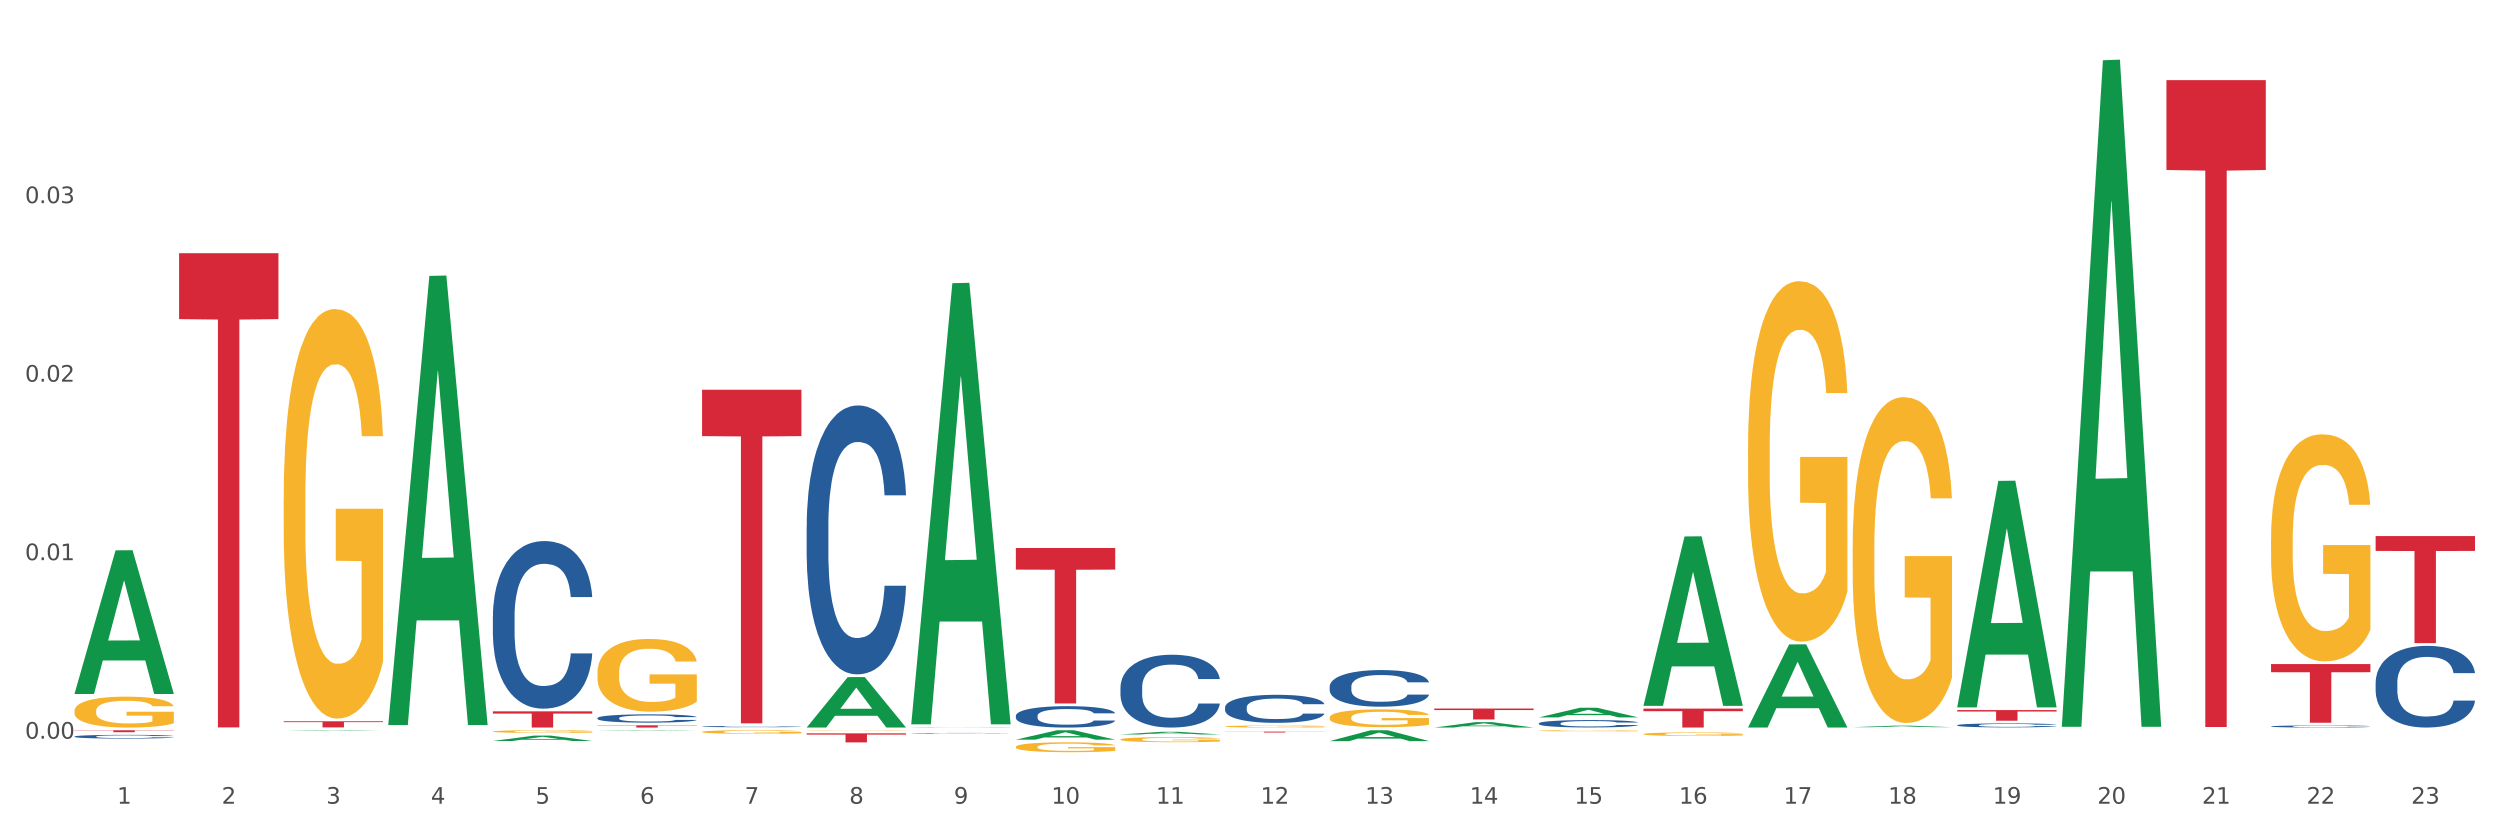 <?xml version="1.0" encoding="utf-8" standalone="no"?>
<!DOCTYPE svg PUBLIC "-//W3C//DTD SVG 1.1//EN"
  "http://www.w3.org/Graphics/SVG/1.1/DTD/svg11.dtd">
<svg xmlns:xlink="http://www.w3.org/1999/xlink" width="1080pt" height="360pt" viewBox="0 0 1080 360" xmlns="http://www.w3.org/2000/svg" version="1.1">
 <rect x="0" y="0" width="1080" height="360" fill="#333333" stroke="none"/>
 <defs>
  <style type="text/css">*{stroke-linejoin: round; stroke-linecap: butt}</style>
 </defs>
 <g id="figure_1">
  <g id="patch_1">
   <path d="M 0 360 
L 1080 360 
L 1080 0 
L 0 0 
z
" style="fill: #ffffff; stroke: #ffffff; stroke-linejoin: miter"/>
  </g>
  <g id="axes_1">
   <g id="matplotlib.axis_1">
    <g id="xtick_1">
     <g id="text_1">
      <!-- 1 -->
      <g style="fill: #4d4d4d" transform="translate(50.584 347.204) scale(0.096 -0.096)">
       <defs>
        <path id="DejaVuSans-31" d="M 794 531 
L 1825 531 
L 1825 4091 
L 703 3866 
L 703 4441 
L 1819 4666 
L 2450 4666 
L 2450 531 
L 3481 531 
L 3481 0 
L 794 0 
L 794 531 
z
" transform="scale(0.016)"/>
       </defs>
       <use xlink:href="#DejaVuSans-31"/>
      </g>
     </g>
    </g>
    <g id="xtick_2">
     <g id="text_2">
      <!-- 2 -->
      <g style="fill: #4d4d4d" transform="translate(95.771 347.204) scale(0.096 -0.096)">
       <defs>
        <path id="DejaVuSans-32" d="M 1228 531 
L 3431 531 
L 3431 0 
L 469 0 
L 469 531 
Q 828 903 1448 1529 
Q 2069 2156 2228 2338 
Q 2531 2678 2651 2914 
Q 2772 3150 2772 3378 
Q 2772 3750 2511 3984 
Q 2250 4219 1831 4219 
Q 1534 4219 1204 4116 
Q 875 4013 500 3803 
L 500 4441 
Q 881 4594 1212 4672 
Q 1544 4750 1819 4750 
Q 2544 4750 2975 4387 
Q 3406 4025 3406 3419 
Q 3406 3131 3298 2873 
Q 3191 2616 2906 2266 
Q 2828 2175 2409 1742 
Q 1991 1309 1228 531 
z
" transform="scale(0.016)"/>
       </defs>
       <use xlink:href="#DejaVuSans-32"/>
      </g>
     </g>
    </g>
    <g id="xtick_3">
     <g id="text_3">
      <!-- 3 -->
      <g style="fill: #4d4d4d" transform="translate(140.957 347.204) scale(0.096 -0.096)">
       <defs>
        <path id="DejaVuSans-33" d="M 2597 2516 
Q 3050 2419 3304 2112 
Q 3559 1806 3559 1356 
Q 3559 666 3084 287 
Q 2609 -91 1734 -91 
Q 1441 -91 1130 -33 
Q 819 25 488 141 
L 488 750 
Q 750 597 1062 519 
Q 1375 441 1716 441 
Q 2309 441 2620 675 
Q 2931 909 2931 1356 
Q 2931 1769 2642 2001 
Q 2353 2234 1838 2234 
L 1294 2234 
L 1294 2753 
L 1863 2753 
Q 2328 2753 2575 2939 
Q 2822 3125 2822 3475 
Q 2822 3834 2567 4026 
Q 2313 4219 1838 4219 
Q 1578 4219 1281 4162 
Q 984 4106 628 3988 
L 628 4550 
Q 988 4650 1302 4700 
Q 1616 4750 1894 4750 
Q 2613 4750 3031 4423 
Q 3450 4097 3450 3541 
Q 3450 3153 3228 2886 
Q 3006 2619 2597 2516 
z
" transform="scale(0.016)"/>
       </defs>
       <use xlink:href="#DejaVuSans-33"/>
      </g>
     </g>
    </g>
    <g id="xtick_4">
     <g id="text_4">
      <!-- 4 -->
      <g style="fill: #4d4d4d" transform="translate(186.143 347.204) scale(0.096 -0.096)">
       <defs>
        <path id="DejaVuSans-34" d="M 2419 4116 
L 825 1625 
L 2419 1625 
L 2419 4116 
z
M 2253 4666 
L 3047 4666 
L 3047 1625 
L 3713 1625 
L 3713 1100 
L 3047 1100 
L 3047 0 
L 2419 0 
L 2419 1100 
L 313 1100 
L 313 1709 
L 2253 4666 
z
" transform="scale(0.016)"/>
       </defs>
       <use xlink:href="#DejaVuSans-34"/>
      </g>
     </g>
    </g>
    <g id="xtick_5">
     <g id="text_5">
      <!-- 5 -->
      <g style="fill: #4d4d4d" transform="translate(231.33 347.204) scale(0.096 -0.096)">
       <defs>
        <path id="DejaVuSans-35" d="M 691 4666 
L 3169 4666 
L 3169 4134 
L 1269 4134 
L 1269 2991 
Q 1406 3038 1543 3061 
Q 1681 3084 1819 3084 
Q 2600 3084 3056 2656 
Q 3513 2228 3513 1497 
Q 3513 744 3044 326 
Q 2575 -91 1722 -91 
Q 1428 -91 1123 -41 
Q 819 9 494 109 
L 494 744 
Q 775 591 1075 516 
Q 1375 441 1709 441 
Q 2250 441 2565 725 
Q 2881 1009 2881 1497 
Q 2881 1984 2565 2268 
Q 2250 2553 1709 2553 
Q 1456 2553 1204 2497 
Q 953 2441 691 2322 
L 691 4666 
z
" transform="scale(0.016)"/>
       </defs>
       <use xlink:href="#DejaVuSans-35"/>
      </g>
     </g>
    </g>
    <g id="xtick_6">
     <g id="text_6">
      <!-- 6 -->
      <g style="fill: #4d4d4d" transform="translate(276.516 347.204) scale(0.096 -0.096)">
       <defs>
        <path id="DejaVuSans-36" d="M 2113 2584 
Q 1688 2584 1439 2293 
Q 1191 2003 1191 1497 
Q 1191 994 1439 701 
Q 1688 409 2113 409 
Q 2538 409 2786 701 
Q 3034 994 3034 1497 
Q 3034 2003 2786 2293 
Q 2538 2584 2113 2584 
z
M 3366 4563 
L 3366 3988 
Q 3128 4100 2886 4159 
Q 2644 4219 2406 4219 
Q 1781 4219 1451 3797 
Q 1122 3375 1075 2522 
Q 1259 2794 1537 2939 
Q 1816 3084 2150 3084 
Q 2853 3084 3261 2657 
Q 3669 2231 3669 1497 
Q 3669 778 3244 343 
Q 2819 -91 2113 -91 
Q 1303 -91 875 529 
Q 447 1150 447 2328 
Q 447 3434 972 4092 
Q 1497 4750 2381 4750 
Q 2619 4750 2861 4703 
Q 3103 4656 3366 4563 
z
" transform="scale(0.016)"/>
       </defs>
       <use xlink:href="#DejaVuSans-36"/>
      </g>
     </g>
    </g>
    <g id="xtick_7">
     <g id="text_7">
      <!-- 7 -->
      <g style="fill: #4d4d4d" transform="translate(321.702 347.204) scale(0.096 -0.096)">
       <defs>
        <path id="DejaVuSans-37" d="M 525 4666 
L 3525 4666 
L 3525 4397 
L 1831 0 
L 1172 0 
L 2766 4134 
L 525 4134 
L 525 4666 
z
" transform="scale(0.016)"/>
       </defs>
       <use xlink:href="#DejaVuSans-37"/>
      </g>
     </g>
    </g>
    <g id="xtick_8">
     <g id="text_8">
      <!-- 8 -->
      <g style="fill: #4d4d4d" transform="translate(366.888 347.204) scale(0.096 -0.096)">
       <defs>
        <path id="DejaVuSans-38" d="M 2034 2216 
Q 1584 2216 1326 1975 
Q 1069 1734 1069 1313 
Q 1069 891 1326 650 
Q 1584 409 2034 409 
Q 2484 409 2743 651 
Q 3003 894 3003 1313 
Q 3003 1734 2745 1975 
Q 2488 2216 2034 2216 
z
M 1403 2484 
Q 997 2584 770 2862 
Q 544 3141 544 3541 
Q 544 4100 942 4425 
Q 1341 4750 2034 4750 
Q 2731 4750 3128 4425 
Q 3525 4100 3525 3541 
Q 3525 3141 3298 2862 
Q 3072 2584 2669 2484 
Q 3125 2378 3379 2068 
Q 3634 1759 3634 1313 
Q 3634 634 3220 271 
Q 2806 -91 2034 -91 
Q 1263 -91 848 271 
Q 434 634 434 1313 
Q 434 1759 690 2068 
Q 947 2378 1403 2484 
z
M 1172 3481 
Q 1172 3119 1398 2916 
Q 1625 2713 2034 2713 
Q 2441 2713 2670 2916 
Q 2900 3119 2900 3481 
Q 2900 3844 2670 4047 
Q 2441 4250 2034 4250 
Q 1625 4250 1398 4047 
Q 1172 3844 1172 3481 
z
" transform="scale(0.016)"/>
       </defs>
       <use xlink:href="#DejaVuSans-38"/>
      </g>
     </g>
    </g>
    <g id="xtick_9">
     <g id="text_9">
      <!-- 9 -->
      <g style="fill: #4d4d4d" transform="translate(412.075 347.204) scale(0.096 -0.096)">
       <defs>
        <path id="DejaVuSans-39" d="M 703 97 
L 703 672 
Q 941 559 1184 500 
Q 1428 441 1663 441 
Q 2288 441 2617 861 
Q 2947 1281 2994 2138 
Q 2813 1869 2534 1725 
Q 2256 1581 1919 1581 
Q 1219 1581 811 2004 
Q 403 2428 403 3163 
Q 403 3881 828 4315 
Q 1253 4750 1959 4750 
Q 2769 4750 3195 4129 
Q 3622 3509 3622 2328 
Q 3622 1225 3098 567 
Q 2575 -91 1691 -91 
Q 1453 -91 1209 -44 
Q 966 3 703 97 
z
M 1959 2075 
Q 2384 2075 2632 2365 
Q 2881 2656 2881 3163 
Q 2881 3666 2632 3958 
Q 2384 4250 1959 4250 
Q 1534 4250 1286 3958 
Q 1038 3666 1038 3163 
Q 1038 2656 1286 2365 
Q 1534 2075 1959 2075 
z
" transform="scale(0.016)"/>
       </defs>
       <use xlink:href="#DejaVuSans-39"/>
      </g>
     </g>
    </g>
    <g id="xtick_10">
     <g id="text_10">
      <!-- 10 -->
      <g style="fill: #4d4d4d" transform="translate(454.207 347.204) scale(0.096 -0.096)">
       <defs>
        <path id="DejaVuSans-30" d="M 2034 4250 
Q 1547 4250 1301 3770 
Q 1056 3291 1056 2328 
Q 1056 1369 1301 889 
Q 1547 409 2034 409 
Q 2525 409 2770 889 
Q 3016 1369 3016 2328 
Q 3016 3291 2770 3770 
Q 2525 4250 2034 4250 
z
M 2034 4750 
Q 2819 4750 3233 4129 
Q 3647 3509 3647 2328 
Q 3647 1150 3233 529 
Q 2819 -91 2034 -91 
Q 1250 -91 836 529 
Q 422 1150 422 2328 
Q 422 3509 836 4129 
Q 1250 4750 2034 4750 
z
" transform="scale(0.016)"/>
       </defs>
       <use xlink:href="#DejaVuSans-31"/>
       <use xlink:href="#DejaVuSans-30" transform="translate(63.623 0)"/>
      </g>
     </g>
    </g>
    <g id="xtick_11">
     <g id="text_11">
      <!-- 11 -->
      <g style="fill: #4d4d4d" transform="translate(499.393 347.204) scale(0.096 -0.096)">
       <use xlink:href="#DejaVuSans-31"/>
       <use xlink:href="#DejaVuSans-31" transform="translate(63.623 0)"/>
      </g>
     </g>
    </g>
    <g id="xtick_12">
     <g id="text_12">
      <!-- 12 -->
      <g style="fill: #4d4d4d" transform="translate(544.58 347.204) scale(0.096 -0.096)">
       <use xlink:href="#DejaVuSans-31"/>
       <use xlink:href="#DejaVuSans-32" transform="translate(63.623 0)"/>
      </g>
     </g>
    </g>
    <g id="xtick_13">
     <g id="text_13">
      <!-- 13 -->
      <g style="fill: #4d4d4d" transform="translate(589.766 347.204) scale(0.096 -0.096)">
       <use xlink:href="#DejaVuSans-31"/>
       <use xlink:href="#DejaVuSans-33" transform="translate(63.623 0)"/>
      </g>
     </g>
    </g>
    <g id="xtick_14">
     <g id="text_14">
      <!-- 14 -->
      <g style="fill: #4d4d4d" transform="translate(634.952 347.204) scale(0.096 -0.096)">
       <use xlink:href="#DejaVuSans-31"/>
       <use xlink:href="#DejaVuSans-34" transform="translate(63.623 0)"/>
      </g>
     </g>
    </g>
    <g id="xtick_15">
     <g id="text_15">
      <!-- 15 -->
      <g style="fill: #4d4d4d" transform="translate(680.138 347.204) scale(0.096 -0.096)">
       <use xlink:href="#DejaVuSans-31"/>
       <use xlink:href="#DejaVuSans-35" transform="translate(63.623 0)"/>
      </g>
     </g>
    </g>
    <g id="xtick_16">
     <g id="text_16">
      <!-- 16 -->
      <g style="fill: #4d4d4d" transform="translate(725.325 347.204) scale(0.096 -0.096)">
       <use xlink:href="#DejaVuSans-31"/>
       <use xlink:href="#DejaVuSans-36" transform="translate(63.623 0)"/>
      </g>
     </g>
    </g>
    <g id="xtick_17">
     <g id="text_17">
      <!-- 17 -->
      <g style="fill: #4d4d4d" transform="translate(770.511 347.204) scale(0.096 -0.096)">
       <use xlink:href="#DejaVuSans-31"/>
       <use xlink:href="#DejaVuSans-37" transform="translate(63.623 0)"/>
      </g>
     </g>
    </g>
    <g id="xtick_18">
     <g id="text_18">
      <!-- 18 -->
      <g style="fill: #4d4d4d" transform="translate(815.697 347.204) scale(0.096 -0.096)">
       <use xlink:href="#DejaVuSans-31"/>
       <use xlink:href="#DejaVuSans-38" transform="translate(63.623 0)"/>
      </g>
     </g>
    </g>
    <g id="xtick_19">
     <g id="text_19">
      <!-- 19 -->
      <g style="fill: #4d4d4d" transform="translate(860.883 347.204) scale(0.096 -0.096)">
       <use xlink:href="#DejaVuSans-31"/>
       <use xlink:href="#DejaVuSans-39" transform="translate(63.623 0)"/>
      </g>
     </g>
    </g>
    <g id="xtick_20">
     <g id="text_20">
      <!-- 20 -->
      <g style="fill: #4d4d4d" transform="translate(906.07 347.204) scale(0.096 -0.096)">
       <use xlink:href="#DejaVuSans-32"/>
       <use xlink:href="#DejaVuSans-30" transform="translate(63.623 0)"/>
      </g>
     </g>
    </g>
    <g id="xtick_21">
     <g id="text_21">
      <!-- 21 -->
      <g style="fill: #4d4d4d" transform="translate(951.256 347.204) scale(0.096 -0.096)">
       <use xlink:href="#DejaVuSans-32"/>
       <use xlink:href="#DejaVuSans-31" transform="translate(63.623 0)"/>
      </g>
     </g>
    </g>
    <g id="xtick_22">
     <g id="text_22">
      <!-- 22 -->
      <g style="fill: #4d4d4d" transform="translate(996.442 347.204) scale(0.096 -0.096)">
       <use xlink:href="#DejaVuSans-32"/>
       <use xlink:href="#DejaVuSans-32" transform="translate(63.623 0)"/>
      </g>
     </g>
    </g>
    <g id="xtick_23">
     <g id="text_23">
      <!-- 23 -->
      <g style="fill: #4d4d4d" transform="translate(1041.629 347.204) scale(0.096 -0.096)">
       <use xlink:href="#DejaVuSans-32"/>
       <use xlink:href="#DejaVuSans-33" transform="translate(63.623 0)"/>
      </g>
     </g>
    </g>
    <g id="xtick_24"/>
    <g id="xtick_25"/>
    <g id="xtick_26"/>
    <g id="xtick_27"/>
    <g id="xtick_28"/>
    <g id="xtick_29"/>
    <g id="xtick_30"/>
    <g id="xtick_31"/>
    <g id="xtick_32"/>
    <g id="xtick_33"/>
    <g id="xtick_34"/>
    <g id="xtick_35"/>
    <g id="xtick_36"/>
    <g id="xtick_37"/>
    <g id="xtick_38"/>
    <g id="xtick_39"/>
    <g id="xtick_40"/>
    <g id="xtick_41"/>
    <g id="xtick_42"/>
    <g id="xtick_43"/>
    <g id="xtick_44"/>
    <g id="xtick_45"/>
   </g>
   <g id="matplotlib.axis_2">
    <g id="ytick_1">
     <g id="text_24">
      <!-- 0.00 -->
      <g style="fill: #4d4d4d" transform="translate(10.8 319.111) scale(0.096 -0.096)">
       <defs>
        <path id="DejaVuSans-2e" d="M 684 794 
L 1344 794 
L 1344 0 
L 684 0 
L 684 794 
z
" transform="scale(0.016)"/>
       </defs>
       <use xlink:href="#DejaVuSans-30"/>
       <use xlink:href="#DejaVuSans-2e" transform="translate(63.623 0)"/>
       <use xlink:href="#DejaVuSans-30" transform="translate(95.41 0)"/>
       <use xlink:href="#DejaVuSans-30" transform="translate(159.033 0)"/>
      </g>
     </g>
    </g>
    <g id="ytick_2">
     <g id="text_25">
      <!-- 0.01 -->
      <g style="fill: #4d4d4d" transform="translate(10.8 241.995) scale(0.096 -0.096)">
       <use xlink:href="#DejaVuSans-30"/>
       <use xlink:href="#DejaVuSans-2e" transform="translate(63.623 0)"/>
       <use xlink:href="#DejaVuSans-30" transform="translate(95.41 0)"/>
       <use xlink:href="#DejaVuSans-31" transform="translate(159.033 0)"/>
      </g>
     </g>
    </g>
    <g id="ytick_3">
     <g id="text_26">
      <!-- 0.02 -->
      <g style="fill: #4d4d4d" transform="translate(10.8 164.879) scale(0.096 -0.096)">
       <use xlink:href="#DejaVuSans-30"/>
       <use xlink:href="#DejaVuSans-2e" transform="translate(63.623 0)"/>
       <use xlink:href="#DejaVuSans-30" transform="translate(95.41 0)"/>
       <use xlink:href="#DejaVuSans-32" transform="translate(159.033 0)"/>
      </g>
     </g>
    </g>
    <g id="ytick_4">
     <g id="text_27">
      <!-- 0.03 -->
      <g style="fill: #4d4d4d" transform="translate(10.8 87.763) scale(0.096 -0.096)">
       <use xlink:href="#DejaVuSans-30"/>
       <use xlink:href="#DejaVuSans-2e" transform="translate(63.623 0)"/>
       <use xlink:href="#DejaVuSans-30" transform="translate(95.41 0)"/>
       <use xlink:href="#DejaVuSans-33" transform="translate(159.033 0)"/>
      </g>
     </g>
    </g>
    <g id="ytick_5"/>
    <g id="ytick_6"/>
    <g id="ytick_7"/>
    <g id="ytick_8"/>
   </g>
   <g id="PolyCollection_1">
    <path d="M 32.175 299.678 
L 32.219 299.619 
L 49.921 237.747 
L 57.267 237.688 
L 75.102 299.794 
L 66.605 299.794 
L 62.755 285.332 
L 44.478 285.332 
L 44.345 285.565 
L 40.628 299.794 
L 32.175 299.794 
L 32.175 299.678 
L 46.779 276.701 
L 60.454 276.643 
L 53.683 250.926 
L 53.594 250.809 
L 53.506 250.984 
L 46.735 276.643 
L 46.779 276.701 
L 32.175 299.678 
z
" clip-path="url(#p62055ae5da)" style="fill: #109648"/>
    <path d="M 348.479 227.353 
L 348.53 227.247 
L 348.53 224.277 
L 348.682 220.245 
L 349.24 212.818 
L 349.95 207.195 
L 351.168 200.616 
L 351.828 197.858 
L 352.69 194.781 
L 354.466 189.794 
L 356.496 185.55 
L 357.917 183.216 
L 358.982 181.731 
L 361.367 179.078 
L 362.737 177.911 
L 364.158 176.956 
L 365.376 176.32 
L 367.405 175.577 
L 369.029 175.259 
L 370.906 175.153 
L 372.479 175.259 
L 374.56 175.683 
L 377.604 176.956 
L 378.771 177.699 
L 380.344 178.972 
L 381.968 180.67 
L 383.287 182.367 
L 384.81 184.808 
L 386.383 187.991 
L 387.905 192.022 
L 388.97 195.736 
L 389.833 199.662 
L 390.594 204.436 
L 391.152 209.635 
L 391.406 213.985 
L 382.12 213.985 
L 381.867 210.059 
L 381.359 205.815 
L 380.852 202.951 
L 380.294 200.616 
L 379.431 197.964 
L 378.67 196.266 
L 377.401 194.25 
L 376.234 192.977 
L 375.27 192.235 
L 374.103 191.598 
L 371.617 190.961 
L 369.841 190.961 
L 368.725 191.174 
L 367.355 191.704 
L 366.188 192.447 
L 364.818 193.72 
L 363.752 195.099 
L 362.686 196.903 
L 362.078 198.176 
L 361.164 200.51 
L 360.555 202.42 
L 359.743 205.709 
L 359.287 208.043 
L 358.475 214.091 
L 358.12 218.547 
L 357.968 221.624 
L 357.866 225.019 
L 357.866 241.571 
L 358.17 248.998 
L 358.424 252.181 
L 358.83 255.788 
L 359.591 260.456 
L 360.708 265.019 
L 361.875 268.308 
L 362.839 270.324 
L 363.752 271.809 
L 364.665 272.976 
L 365.782 274.037 
L 366.695 274.674 
L 368.065 275.31 
L 369.689 275.629 
L 370.957 275.629 
L 373.545 275.098 
L 374.712 274.568 
L 375.828 273.825 
L 377.046 272.658 
L 378.01 271.385 
L 378.568 270.43 
L 379.482 268.414 
L 380.192 266.292 
L 380.801 263.852 
L 381.207 261.73 
L 381.664 258.547 
L 382.019 254.939 
L 382.12 253.029 
L 391.406 253.029 
L 391.203 256.849 
L 390.848 260.563 
L 390.137 265.549 
L 389.579 268.414 
L 388.717 271.915 
L 387.803 274.886 
L 386.535 278.175 
L 385.368 280.615 
L 384.15 282.737 
L 382.831 284.647 
L 380.446 287.3 
L 379.583 288.042 
L 377.757 289.315 
L 376.336 290.058 
L 374.255 290.801 
L 372.124 291.225 
L 369.892 291.331 
L 367.913 291.119 
L 365.731 290.483 
L 364.361 289.846 
L 362.839 288.891 
L 361.063 287.406 
L 359.388 285.602 
L 357.815 283.48 
L 356.344 281.04 
L 354.974 278.281 
L 353.198 273.719 
L 351.879 269.263 
L 350.914 265.125 
L 350.255 261.624 
L 349.595 257.167 
L 349.24 254.09 
L 348.682 246.664 
L 348.479 239.767 
L 348.479 227.353 
z
" clip-path="url(#p62055ae5da)" style="fill: #255c99"/>
    <path d="M 303.293 313.87 
L 303.343 313.869 
L 303.343 313.856 
L 303.496 313.838 
L 304.054 313.804 
L 304.764 313.778 
L 305.982 313.748 
L 306.642 313.735 
L 307.504 313.721 
L 309.28 313.699 
L 311.31 313.679 
L 312.73 313.669 
L 313.796 313.662 
L 316.181 313.65 
L 317.551 313.644 
L 318.972 313.64 
L 320.189 313.637 
L 322.219 313.634 
L 323.843 313.632 
L 325.72 313.632 
L 327.293 313.632 
L 329.374 313.634 
L 332.418 313.64 
L 333.585 313.643 
L 335.158 313.649 
L 336.782 313.657 
L 338.101 313.665 
L 339.623 313.676 
L 341.196 313.69 
L 342.718 313.709 
L 343.784 313.726 
L 344.647 313.744 
L 345.408 313.765 
L 345.966 313.789 
L 346.22 313.809 
L 336.934 313.809 
L 336.68 313.791 
L 336.173 313.772 
L 335.665 313.759 
L 335.107 313.748 
L 334.245 313.736 
L 333.484 313.728 
L 332.215 313.719 
L 331.048 313.713 
L 330.084 313.71 
L 328.917 313.707 
L 326.431 313.704 
L 324.655 313.704 
L 323.538 313.705 
L 322.168 313.707 
L 321.001 313.711 
L 319.631 313.716 
L 318.566 313.723 
L 317.5 313.731 
L 316.891 313.737 
L 315.978 313.747 
L 315.369 313.756 
L 314.557 313.771 
L 314.1 313.782 
L 313.289 313.809 
L 312.933 313.83 
L 312.781 313.844 
L 312.68 313.859 
L 312.68 313.935 
L 312.984 313.969 
L 313.238 313.983 
L 313.644 314 
L 314.405 314.021 
L 315.521 314.042 
L 316.688 314.057 
L 317.652 314.066 
L 318.566 314.073 
L 319.479 314.078 
L 320.595 314.083 
L 321.509 314.086 
L 322.879 314.089 
L 324.502 314.09 
L 325.771 314.09 
L 328.359 314.088 
L 329.526 314.085 
L 330.642 314.082 
L 331.86 314.077 
L 332.824 314.071 
L 333.382 314.067 
L 334.295 314.057 
L 335.006 314.048 
L 335.615 314.037 
L 336.021 314.027 
L 336.477 314.012 
L 336.833 313.996 
L 336.934 313.987 
L 346.22 313.987 
L 346.017 314.005 
L 345.661 314.022 
L 344.951 314.044 
L 344.393 314.057 
L 343.53 314.073 
L 342.617 314.087 
L 341.348 314.102 
L 340.181 314.113 
L 338.964 314.123 
L 337.644 314.131 
L 335.26 314.144 
L 334.397 314.147 
L 332.57 314.153 
L 331.15 314.156 
L 329.069 314.16 
L 326.938 314.161 
L 324.705 314.162 
L 322.726 314.161 
L 320.545 314.158 
L 319.175 314.155 
L 317.652 314.151 
L 315.876 314.144 
L 314.202 314.136 
L 312.629 314.126 
L 311.158 314.115 
L 309.788 314.102 
L 308.012 314.082 
L 306.692 314.061 
L 305.728 314.042 
L 305.069 314.026 
L 304.409 314.006 
L 304.054 313.992 
L 303.496 313.958 
L 303.293 313.927 
L 303.293 313.87 
z
" clip-path="url(#p62055ae5da)" style="fill: #255c99"/>
    <path d="M 258.106 310.207 
L 258.157 310.203 
L 258.157 310.111 
L 258.309 309.987 
L 258.867 309.757 
L 259.578 309.584 
L 260.796 309.38 
L 261.455 309.295 
L 262.318 309.2 
L 264.094 309.046 
L 266.123 308.915 
L 267.544 308.843 
L 268.61 308.797 
L 270.995 308.715 
L 272.365 308.679 
L 273.785 308.649 
L 275.003 308.63 
L 277.033 308.607 
L 278.657 308.597 
L 280.534 308.594 
L 282.107 308.597 
L 284.187 308.61 
L 287.232 308.649 
L 288.399 308.672 
L 289.972 308.712 
L 291.595 308.764 
L 292.915 308.817 
L 294.437 308.892 
L 296.01 308.99 
L 297.532 309.115 
L 298.598 309.23 
L 299.46 309.351 
L 300.221 309.498 
L 300.78 309.659 
L 301.033 309.793 
L 291.748 309.793 
L 291.494 309.672 
L 290.987 309.541 
L 290.479 309.453 
L 289.921 309.38 
L 289.058 309.298 
L 288.297 309.246 
L 287.029 309.184 
L 285.862 309.144 
L 284.898 309.121 
L 283.731 309.102 
L 281.244 309.082 
L 279.468 309.082 
L 278.352 309.089 
L 276.982 309.105 
L 275.815 309.128 
L 274.445 309.167 
L 273.379 309.21 
L 272.314 309.266 
L 271.705 309.305 
L 270.792 309.377 
L 270.183 309.436 
L 269.371 309.538 
L 268.914 309.61 
L 268.102 309.797 
L 267.747 309.934 
L 267.595 310.029 
L 267.493 310.134 
L 267.493 310.646 
L 267.798 310.875 
L 268.052 310.974 
L 268.458 311.085 
L 269.219 311.229 
L 270.335 311.37 
L 271.502 311.472 
L 272.466 311.534 
L 273.379 311.58 
L 274.293 311.616 
L 275.409 311.649 
L 276.322 311.669 
L 277.692 311.688 
L 279.316 311.698 
L 280.585 311.698 
L 283.172 311.682 
L 284.34 311.665 
L 285.456 311.642 
L 286.674 311.606 
L 287.638 311.567 
L 288.196 311.537 
L 289.109 311.475 
L 289.82 311.41 
L 290.428 311.334 
L 290.834 311.269 
L 291.291 311.17 
L 291.646 311.059 
L 291.748 311 
L 301.033 311 
L 300.83 311.118 
L 300.475 311.233 
L 299.765 311.387 
L 299.207 311.475 
L 298.344 311.583 
L 297.431 311.675 
L 296.162 311.777 
L 294.995 311.852 
L 293.777 311.918 
L 292.458 311.977 
L 290.073 312.059 
L 289.211 312.082 
L 287.384 312.121 
L 285.963 312.144 
L 283.883 312.167 
L 281.752 312.18 
L 279.519 312.183 
L 277.54 312.177 
L 275.358 312.157 
L 273.988 312.137 
L 272.466 312.108 
L 270.69 312.062 
L 269.016 312.006 
L 267.443 311.941 
L 265.971 311.865 
L 264.601 311.78 
L 262.825 311.639 
L 261.506 311.501 
L 260.542 311.374 
L 259.882 311.265 
L 259.223 311.128 
L 258.867 311.033 
L 258.309 310.803 
L 258.106 310.59 
L 258.106 310.207 
z
" clip-path="url(#p62055ae5da)" style="fill: #255c99"/>
    <path d="M 212.92 266.273 
L 212.971 266.207 
L 212.971 264.356 
L 213.123 261.843 
L 213.681 257.215 
L 214.392 253.71 
L 215.609 249.611 
L 216.269 247.892 
L 217.132 245.974 
L 218.908 242.867 
L 220.937 240.222 
L 222.358 238.767 
L 223.424 237.841 
L 225.808 236.188 
L 227.178 235.461 
L 228.599 234.866 
L 229.817 234.469 
L 231.847 234.006 
L 233.47 233.808 
L 235.348 233.742 
L 236.921 233.808 
L 239.001 234.073 
L 242.045 234.866 
L 243.213 235.329 
L 244.786 236.122 
L 246.409 237.18 
L 247.728 238.238 
L 249.251 239.759 
L 250.824 241.743 
L 252.346 244.255 
L 253.411 246.569 
L 254.274 249.016 
L 255.035 251.991 
L 255.593 255.231 
L 255.847 257.942 
L 246.561 257.942 
L 246.308 255.496 
L 245.8 252.851 
L 245.293 251.066 
L 244.735 249.611 
L 243.872 247.958 
L 243.111 246.9 
L 241.843 245.644 
L 240.675 244.85 
L 239.711 244.387 
L 238.544 243.991 
L 236.058 243.594 
L 234.282 243.594 
L 233.166 243.726 
L 231.796 244.057 
L 230.629 244.52 
L 229.259 245.313 
L 228.193 246.173 
L 227.128 247.297 
L 226.519 248.09 
L 225.605 249.545 
L 224.996 250.735 
L 224.185 252.785 
L 223.728 254.239 
L 222.916 258.008 
L 222.561 260.785 
L 222.409 262.703 
L 222.307 264.819 
L 222.307 275.134 
L 222.612 279.762 
L 222.865 281.746 
L 223.271 283.994 
L 224.032 286.903 
L 225.149 289.746 
L 226.316 291.796 
L 227.28 293.052 
L 228.193 293.978 
L 229.107 294.705 
L 230.223 295.367 
L 231.136 295.763 
L 232.506 296.16 
L 234.13 296.358 
L 235.398 296.358 
L 237.986 296.028 
L 239.153 295.697 
L 240.27 295.234 
L 241.487 294.507 
L 242.451 293.713 
L 243.01 293.118 
L 243.923 291.862 
L 244.633 290.54 
L 245.242 289.019 
L 245.648 287.697 
L 246.105 285.713 
L 246.46 283.465 
L 246.561 282.275 
L 255.847 282.275 
L 255.644 284.655 
L 255.289 286.969 
L 254.579 290.077 
L 254.02 291.862 
L 253.158 294.044 
L 252.244 295.895 
L 250.976 297.945 
L 249.809 299.466 
L 248.591 300.788 
L 247.272 301.979 
L 244.887 303.632 
L 244.024 304.094 
L 242.198 304.888 
L 240.777 305.351 
L 238.697 305.814 
L 236.565 306.078 
L 234.333 306.144 
L 232.354 306.012 
L 230.172 305.615 
L 228.802 305.219 
L 227.28 304.623 
L 225.504 303.698 
L 223.829 302.574 
L 222.256 301.251 
L 220.785 299.73 
L 219.415 298.011 
L 217.639 295.168 
L 216.32 292.391 
L 215.356 289.812 
L 214.696 287.63 
L 214.036 284.853 
L 213.681 282.936 
L 213.123 278.307 
L 212.92 274.01 
L 212.92 266.273 
z
" clip-path="url(#p62055ae5da)" style="fill: #255c99"/>
    <path d="M 32.175 318.179 
L 32.226 318.178 
L 32.226 318.137 
L 32.378 318.081 
L 32.936 317.978 
L 33.646 317.9 
L 34.864 317.808 
L 35.524 317.77 
L 36.387 317.727 
L 38.162 317.658 
L 40.192 317.599 
L 41.613 317.567 
L 42.678 317.546 
L 45.063 317.51 
L 46.433 317.493 
L 47.854 317.48 
L 49.072 317.471 
L 51.101 317.461 
L 52.725 317.457 
L 54.603 317.455 
L 56.176 317.457 
L 58.256 317.462 
L 61.3 317.48 
L 62.467 317.49 
L 64.04 317.508 
L 65.664 317.532 
L 66.983 317.555 
L 68.506 317.589 
L 70.079 317.633 
L 71.601 317.689 
L 72.666 317.741 
L 73.529 317.795 
L 74.29 317.861 
L 74.848 317.934 
L 75.102 317.994 
L 65.816 317.994 
L 65.563 317.939 
L 65.055 317.881 
L 64.548 317.841 
L 63.99 317.808 
L 63.127 317.772 
L 62.366 317.748 
L 61.097 317.72 
L 59.93 317.702 
L 58.966 317.692 
L 57.799 317.683 
L 55.313 317.674 
L 53.537 317.674 
L 52.421 317.677 
L 51.051 317.685 
L 49.884 317.695 
L 48.514 317.713 
L 47.448 317.732 
L 46.383 317.757 
L 45.774 317.775 
L 44.86 317.807 
L 44.251 317.833 
L 43.44 317.879 
L 42.983 317.911 
L 42.171 317.995 
L 41.816 318.057 
L 41.664 318.1 
L 41.562 318.147 
L 41.562 318.377 
L 41.867 318.48 
L 42.12 318.524 
L 42.526 318.574 
L 43.287 318.639 
L 44.404 318.702 
L 45.571 318.748 
L 46.535 318.776 
L 47.448 318.796 
L 48.361 318.812 
L 49.478 318.827 
L 50.391 318.836 
L 51.761 318.845 
L 53.385 318.849 
L 54.653 318.849 
L 57.241 318.842 
L 58.408 318.834 
L 59.524 318.824 
L 60.742 318.808 
L 61.706 318.79 
L 62.264 318.777 
L 63.178 318.749 
L 63.888 318.72 
L 64.497 318.686 
L 64.903 318.656 
L 65.36 318.612 
L 65.715 318.562 
L 65.816 318.536 
L 75.102 318.536 
L 74.899 318.589 
L 74.544 318.64 
L 73.833 318.709 
L 73.275 318.749 
L 72.413 318.798 
L 71.499 318.839 
L 70.231 318.885 
L 69.064 318.918 
L 67.846 318.948 
L 66.527 318.974 
L 64.142 319.011 
L 63.279 319.021 
L 61.453 319.039 
L 60.032 319.049 
L 57.951 319.06 
L 55.82 319.066 
L 53.588 319.067 
L 51.609 319.064 
L 49.427 319.055 
L 48.057 319.046 
L 46.535 319.033 
L 44.759 319.013 
L 43.084 318.988 
L 41.511 318.958 
L 40.04 318.924 
L 38.67 318.886 
L 36.894 318.823 
L 35.575 318.761 
L 34.611 318.703 
L 33.951 318.655 
L 33.291 318.593 
L 32.936 318.55 
L 32.378 318.447 
L 32.175 318.352 
L 32.175 318.179 
z
" clip-path="url(#p62055ae5da)" style="fill: #255c99"/>
    <path d="M 32.175 315.464 
L 75.102 315.464 
L 75.102 315.58 
L 58.216 315.58 
L 58.216 316.296 
L 48.959 316.296 
L 48.959 315.58 
L 32.175 315.58 
L 32.175 315.465 
L 32.175 315.464 
z
" clip-path="url(#p62055ae5da)" style="fill: #d62839"/>
    <path d="M 77.361 109.388 
L 120.288 109.388 
L 120.288 137.857 
L 103.402 138.049 
L 103.402 314.25 
L 94.146 314.25 
L 94.146 138.049 
L 77.361 137.857 
L 77.361 109.58 
L 77.361 109.388 
z
" clip-path="url(#p62055ae5da)" style="fill: #d62839"/>
    <path d="M 122.548 311.597 
L 165.475 311.597 
L 165.475 311.963 
L 148.589 311.966 
L 148.589 314.234 
L 139.332 314.234 
L 139.332 311.966 
L 122.548 311.963 
L 122.548 311.6 
L 122.548 311.597 
z
" clip-path="url(#p62055ae5da)" style="fill: #d62839"/>
    <path d="M 212.92 307.303 
L 255.847 307.303 
L 255.847 308.276 
L 238.961 308.283 
L 238.961 314.305 
L 229.704 314.305 
L 229.704 308.283 
L 212.92 308.276 
L 212.92 307.31 
L 212.92 307.303 
z
" clip-path="url(#p62055ae5da)" style="fill: #d62839"/>
    <path d="M 258.106 313.342 
L 301.033 313.342 
L 301.033 313.476 
L 284.147 313.477 
L 284.147 314.305 
L 274.891 314.305 
L 274.891 313.477 
L 258.106 313.476 
L 258.106 313.343 
L 258.106 313.342 
z
" clip-path="url(#p62055ae5da)" style="fill: #d62839"/>
    <path d="M 303.293 168.377 
L 346.22 168.377 
L 346.22 188.402 
L 329.334 188.537 
L 329.334 312.473 
L 320.077 312.473 
L 320.077 188.537 
L 303.293 188.402 
L 303.293 168.512 
L 303.293 168.377 
z
" clip-path="url(#p62055ae5da)" style="fill: #d62839"/>
    <path d="M 348.479 316.81 
L 391.406 316.81 
L 391.406 317.352 
L 374.52 317.356 
L 374.52 320.713 
L 365.263 320.713 
L 365.263 317.356 
L 348.479 317.352 
L 348.479 316.813 
L 348.479 316.81 
z
" clip-path="url(#p62055ae5da)" style="fill: #d62839"/>
    <path d="M 393.665 315.464 
L 436.592 315.464 
L 436.592 315.466 
L 419.706 315.466 
L 419.706 315.477 
L 410.449 315.477 
L 410.449 315.466 
L 393.665 315.466 
L 393.665 315.464 
L 393.665 315.464 
z
" clip-path="url(#p62055ae5da)" style="fill: #d62839"/>
    <path d="M 438.851 236.74 
L 481.778 236.74 
L 481.778 246.073 
L 464.892 246.136 
L 464.892 303.903 
L 455.636 303.903 
L 455.636 246.136 
L 438.851 246.073 
L 438.851 236.803 
L 438.851 236.74 
z
" clip-path="url(#p62055ae5da)" style="fill: #d62839"/>
    <path d="M 529.224 316.051 
L 572.151 316.051 
L 572.151 316.105 
L 555.265 316.106 
L 555.265 316.443 
L 546.008 316.443 
L 546.008 316.106 
L 529.224 316.105 
L 529.224 316.051 
L 529.224 316.051 
z
" clip-path="url(#p62055ae5da)" style="fill: #d62839"/>
    <path d="M 619.597 306.09 
L 662.524 306.09 
L 662.524 306.746 
L 645.638 306.751 
L 645.638 310.811 
L 636.381 310.811 
L 636.381 306.751 
L 619.597 306.746 
L 619.597 306.094 
L 619.597 306.09 
z
" clip-path="url(#p62055ae5da)" style="fill: #d62839"/>
    <path d="M 709.969 306.103 
L 752.896 306.103 
L 752.896 307.243 
L 736.01 307.25 
L 736.01 314.305 
L 726.753 314.305 
L 726.753 307.25 
L 709.969 307.243 
L 709.969 306.11 
L 709.969 306.103 
z
" clip-path="url(#p62055ae5da)" style="fill: #d62839"/>
    <path d="M 32.175 307.123 
L 32.226 307.111 
L 32.226 306.672 
L 32.327 306.294 
L 32.834 305.379 
L 33.594 304.623 
L 34.152 304.221 
L 34.709 303.892 
L 35.368 303.563 
L 36.179 303.221 
L 37.649 302.721 
L 38.561 302.465 
L 39.676 302.197 
L 41.703 301.807 
L 43.173 301.587 
L 44.693 301.404 
L 47.177 301.185 
L 48.798 301.087 
L 50.522 301.014 
L 52.6 300.965 
L 54.171 300.953 
L 57.617 300.99 
L 60.556 301.099 
L 61.976 301.185 
L 63.8 301.331 
L 64.763 301.429 
L 66.334 301.624 
L 67.956 301.88 
L 69.071 302.099 
L 70.743 302.514 
L 72.01 302.928 
L 73.176 303.441 
L 73.784 303.794 
L 74.24 304.123 
L 74.646 304.501 
L 75.051 305.099 
L 65.929 305.099 
L 65.574 304.672 
L 65.016 304.27 
L 64.206 303.88 
L 63.496 303.636 
L 62.28 303.331 
L 61.165 303.136 
L 59.999 302.989 
L 58.58 302.867 
L 57.465 302.807 
L 55.894 302.758 
L 52.802 302.77 
L 50.724 302.867 
L 49.305 302.989 
L 48.393 303.099 
L 47.582 303.221 
L 46.67 303.392 
L 45.606 303.648 
L 44.845 303.88 
L 44.085 304.172 
L 43.477 304.465 
L 42.919 304.806 
L 42.463 305.172 
L 42.109 305.55 
L 41.804 306.013 
L 41.551 306.782 
L 41.551 308.452 
L 41.652 308.83 
L 41.906 309.33 
L 42.21 309.708 
L 42.717 310.159 
L 43.173 310.464 
L 44.034 310.903 
L 44.997 311.269 
L 45.758 311.501 
L 46.518 311.696 
L 47.835 311.964 
L 49.305 312.183 
L 50.572 312.318 
L 52.295 312.439 
L 53.461 312.488 
L 54.475 312.513 
L 56.958 312.513 
L 58.732 312.476 
L 60.709 312.391 
L 62.229 312.281 
L 63.496 312.147 
L 64.915 311.927 
L 65.827 311.72 
L 65.827 309.172 
L 54.677 309.159 
L 54.677 307.464 
L 75.102 307.464 
L 75.102 312.439 
L 74.24 312.696 
L 73.277 312.927 
L 72.264 313.135 
L 70.743 313.391 
L 68.919 313.634 
L 67.297 313.805 
L 65.574 313.951 
L 63.547 314.086 
L 60.911 314.208 
L 59.289 314.256 
L 57.262 314.293 
L 54.88 314.305 
L 52.802 314.281 
L 50.775 314.22 
L 48.646 314.11 
L 46.568 313.951 
L 44.997 313.793 
L 43.426 313.598 
L 41.754 313.342 
L 40.436 313.098 
L 39.422 312.878 
L 38.307 312.598 
L 37.091 312.232 
L 36.179 311.903 
L 35.368 311.562 
L 34.506 311.123 
L 33.898 310.745 
L 33.29 310.269 
L 32.935 309.915 
L 32.53 309.367 
L 32.226 308.598 
L 32.175 307.123 
z
" clip-path="url(#p62055ae5da)" style="fill: #f7b32b"/>
    <path d="M 935.9 34.604 
L 978.827 34.604 
L 978.827 73.441 
L 961.941 73.703 
L 961.941 314.07 
L 952.685 314.07 
L 952.685 73.703 
L 935.9 73.441 
L 935.9 34.867 
L 935.9 34.604 
z
" clip-path="url(#p62055ae5da)" style="fill: #d62839"/>
    <path d="M 393.665 316.756 
L 393.716 316.756 
L 393.716 316.749 
L 393.868 316.74 
L 394.426 316.723 
L 395.137 316.71 
L 396.354 316.694 
L 397.014 316.688 
L 397.877 316.681 
L 399.653 316.669 
L 401.682 316.659 
L 403.103 316.654 
L 404.169 316.651 
L 406.553 316.645 
L 407.923 316.642 
L 409.344 316.64 
L 410.562 316.638 
L 412.592 316.636 
L 414.215 316.636 
L 416.093 316.635 
L 417.666 316.636 
L 419.746 316.637 
L 422.791 316.64 
L 423.958 316.641 
L 425.531 316.644 
L 427.154 316.648 
L 428.474 316.652 
L 429.996 316.658 
L 431.569 316.665 
L 433.091 316.674 
L 434.157 316.683 
L 435.019 316.692 
L 435.78 316.703 
L 436.338 316.715 
L 436.592 316.725 
L 427.307 316.725 
L 427.053 316.716 
L 426.545 316.706 
L 426.038 316.7 
L 425.48 316.694 
L 424.617 316.688 
L 423.856 316.684 
L 422.588 316.68 
L 421.421 316.677 
L 420.456 316.675 
L 419.289 316.673 
L 416.803 316.672 
L 415.027 316.672 
L 413.911 316.673 
L 412.541 316.674 
L 411.374 316.675 
L 410.004 316.678 
L 408.938 316.682 
L 407.873 316.686 
L 407.264 316.689 
L 406.35 316.694 
L 405.742 316.699 
L 404.93 316.706 
L 404.473 316.712 
L 403.661 316.726 
L 403.306 316.736 
L 403.154 316.743 
L 403.052 316.751 
L 403.052 316.789 
L 403.357 316.806 
L 403.61 316.814 
L 404.016 316.822 
L 404.777 316.833 
L 405.894 316.843 
L 407.061 316.851 
L 408.025 316.856 
L 408.938 316.859 
L 409.852 316.862 
L 410.968 316.864 
L 411.881 316.866 
L 413.251 316.867 
L 414.875 316.868 
L 416.143 316.868 
L 418.731 316.867 
L 419.898 316.866 
L 421.015 316.864 
L 422.232 316.861 
L 423.197 316.858 
L 423.755 316.856 
L 424.668 316.851 
L 425.378 316.846 
L 425.987 316.841 
L 426.393 316.836 
L 426.85 316.828 
L 427.205 316.82 
L 427.307 316.816 
L 436.592 316.816 
L 436.389 316.825 
L 436.034 316.833 
L 435.324 316.845 
L 434.765 316.851 
L 433.903 316.859 
L 432.99 316.866 
L 431.721 316.874 
L 430.554 316.88 
L 429.336 316.884 
L 428.017 316.889 
L 425.632 316.895 
L 424.769 316.897 
L 422.943 316.9 
L 421.522 316.901 
L 419.442 316.903 
L 417.311 316.904 
L 415.078 316.904 
L 413.099 316.904 
L 410.917 316.902 
L 409.547 316.901 
L 408.025 316.899 
L 406.249 316.895 
L 404.575 316.891 
L 403.002 316.886 
L 401.53 316.881 
L 400.16 316.874 
L 398.384 316.864 
L 397.065 316.853 
L 396.101 316.844 
L 395.441 316.836 
L 394.781 316.825 
L 394.426 316.818 
L 393.868 316.801 
L 393.665 316.785 
L 393.665 316.756 
z
" clip-path="url(#p62055ae5da)" style="fill: #255c99"/>
    <path d="M 438.851 309.215 
L 438.902 309.206 
L 438.902 308.97 
L 439.054 308.649 
L 439.613 308.058 
L 440.323 307.611 
L 441.541 307.088 
L 442.2 306.868 
L 443.063 306.623 
L 444.839 306.227 
L 446.869 305.889 
L 448.289 305.703 
L 449.355 305.585 
L 451.74 305.374 
L 453.11 305.281 
L 454.53 305.205 
L 455.748 305.155 
L 457.778 305.095 
L 459.402 305.07 
L 461.279 305.062 
L 462.852 305.07 
L 464.932 305.104 
L 467.977 305.205 
L 469.144 305.264 
L 470.717 305.366 
L 472.341 305.501 
L 473.66 305.636 
L 475.182 305.83 
L 476.755 306.083 
L 478.277 306.404 
L 479.343 306.699 
L 480.205 307.012 
L 480.967 307.392 
L 481.525 307.805 
L 481.778 308.151 
L 472.493 308.151 
L 472.239 307.839 
L 471.732 307.501 
L 471.224 307.273 
L 470.666 307.088 
L 469.804 306.877 
L 469.042 306.742 
L 467.774 306.581 
L 466.607 306.48 
L 465.643 306.421 
L 464.476 306.37 
L 461.989 306.319 
L 460.213 306.319 
L 459.097 306.336 
L 457.727 306.379 
L 456.56 306.438 
L 455.19 306.539 
L 454.125 306.649 
L 453.059 306.792 
L 452.45 306.893 
L 451.537 307.079 
L 450.928 307.231 
L 450.116 307.493 
L 449.659 307.679 
L 448.847 308.16 
L 448.492 308.514 
L 448.34 308.759 
L 448.239 309.029 
L 448.239 310.346 
L 448.543 310.937 
L 448.797 311.19 
L 449.203 311.477 
L 449.964 311.849 
L 451.08 312.212 
L 452.247 312.473 
L 453.211 312.634 
L 454.125 312.752 
L 455.038 312.845 
L 456.154 312.929 
L 457.068 312.98 
L 458.438 313.03 
L 460.061 313.056 
L 461.33 313.056 
L 463.918 313.014 
L 465.085 312.971 
L 466.201 312.912 
L 467.419 312.819 
L 468.383 312.718 
L 468.941 312.642 
L 469.854 312.482 
L 470.565 312.313 
L 471.174 312.119 
L 471.579 311.95 
L 472.036 311.697 
L 472.391 311.41 
L 472.493 311.258 
L 481.778 311.258 
L 481.575 311.562 
L 481.22 311.857 
L 480.51 312.254 
L 479.952 312.482 
L 479.089 312.76 
L 478.176 312.997 
L 476.907 313.258 
L 475.74 313.453 
L 474.522 313.621 
L 473.203 313.773 
L 470.818 313.984 
L 469.956 314.043 
L 468.129 314.145 
L 466.708 314.204 
L 464.628 314.263 
L 462.497 314.297 
L 460.264 314.305 
L 458.285 314.288 
L 456.103 314.238 
L 454.733 314.187 
L 453.211 314.111 
L 451.435 313.993 
L 449.761 313.849 
L 448.188 313.68 
L 446.716 313.486 
L 445.346 313.267 
L 443.57 312.904 
L 442.251 312.549 
L 441.287 312.22 
L 440.627 311.941 
L 439.968 311.587 
L 439.613 311.342 
L 439.054 310.751 
L 438.851 310.203 
L 438.851 309.215 
z
" clip-path="url(#p62055ae5da)" style="fill: #255c99"/>
    <path d="M 484.038 296.98 
L 484.088 296.951 
L 484.088 296.147 
L 484.241 295.055 
L 484.799 293.044 
L 485.509 291.521 
L 486.727 289.739 
L 487.387 288.992 
L 488.249 288.159 
L 490.025 286.809 
L 492.055 285.66 
L 493.476 285.027 
L 494.541 284.625 
L 496.926 283.907 
L 498.296 283.591 
L 499.717 283.332 
L 500.935 283.16 
L 502.964 282.959 
L 504.588 282.873 
L 506.465 282.844 
L 508.038 282.873 
L 510.119 282.987 
L 513.163 283.332 
L 514.33 283.533 
L 515.903 283.878 
L 517.527 284.338 
L 518.846 284.798 
L 520.368 285.458 
L 521.941 286.32 
L 523.464 287.412 
L 524.529 288.418 
L 525.392 289.481 
L 526.153 290.774 
L 526.711 292.182 
L 526.965 293.36 
L 517.679 293.36 
L 517.425 292.297 
L 516.918 291.147 
L 516.411 290.372 
L 515.852 289.739 
L 514.99 289.021 
L 514.229 288.561 
L 512.96 288.016 
L 511.793 287.671 
L 510.829 287.47 
L 509.662 287.297 
L 507.176 287.125 
L 505.4 287.125 
L 504.283 287.182 
L 502.913 287.326 
L 501.746 287.527 
L 500.376 287.872 
L 499.311 288.245 
L 498.245 288.734 
L 497.636 289.079 
L 496.723 289.711 
L 496.114 290.228 
L 495.302 291.119 
L 494.846 291.751 
L 494.034 293.388 
L 493.679 294.595 
L 493.526 295.428 
L 493.425 296.348 
L 493.425 300.83 
L 493.729 302.841 
L 493.983 303.703 
L 494.389 304.68 
L 495.15 305.944 
L 496.266 307.18 
L 497.433 308.07 
L 498.397 308.616 
L 499.311 309.018 
L 500.224 309.334 
L 501.34 309.622 
L 502.254 309.794 
L 503.624 309.967 
L 505.248 310.053 
L 506.516 310.053 
L 509.104 309.909 
L 510.271 309.765 
L 511.387 309.564 
L 512.605 309.248 
L 513.569 308.904 
L 514.127 308.645 
L 515.041 308.099 
L 515.751 307.524 
L 516.36 306.864 
L 516.766 306.289 
L 517.222 305.427 
L 517.578 304.45 
L 517.679 303.933 
L 526.965 303.933 
L 526.762 304.967 
L 526.407 305.973 
L 525.696 307.323 
L 525.138 308.099 
L 524.275 309.047 
L 523.362 309.852 
L 522.094 310.742 
L 520.927 311.403 
L 519.709 311.978 
L 518.389 312.495 
L 516.005 313.213 
L 515.142 313.414 
L 513.315 313.759 
L 511.895 313.96 
L 509.814 314.161 
L 507.683 314.276 
L 505.45 314.305 
L 503.472 314.248 
L 501.29 314.075 
L 499.92 313.903 
L 498.397 313.644 
L 496.622 313.242 
L 494.947 312.754 
L 493.374 312.179 
L 491.903 311.518 
L 490.533 310.771 
L 488.757 309.536 
L 487.437 308.329 
L 486.473 307.208 
L 485.814 306.26 
L 485.154 305.053 
L 484.799 304.22 
L 484.241 302.209 
L 484.038 300.341 
L 484.038 296.98 
z
" clip-path="url(#p62055ae5da)" style="fill: #255c99"/>
    <path d="M 529.224 305.596 
L 529.275 305.585 
L 529.275 305.275 
L 529.427 304.855 
L 529.985 304.081 
L 530.696 303.495 
L 531.913 302.809 
L 532.573 302.522 
L 533.436 302.201 
L 535.211 301.681 
L 537.241 301.239 
L 538.662 300.996 
L 539.727 300.841 
L 542.112 300.564 
L 543.482 300.443 
L 544.903 300.343 
L 546.121 300.277 
L 548.15 300.199 
L 549.774 300.166 
L 551.652 300.155 
L 553.225 300.166 
L 555.305 300.21 
L 558.349 300.343 
L 559.516 300.421 
L 561.089 300.553 
L 562.713 300.73 
L 564.032 300.907 
L 565.555 301.161 
L 567.128 301.493 
L 568.65 301.913 
L 569.715 302.3 
L 570.578 302.71 
L 571.339 303.207 
L 571.897 303.749 
L 572.151 304.202 
L 562.865 304.202 
L 562.612 303.793 
L 562.104 303.351 
L 561.597 303.052 
L 561.039 302.809 
L 560.176 302.533 
L 559.415 302.356 
L 558.146 302.146 
L 556.979 302.013 
L 556.015 301.936 
L 554.848 301.869 
L 552.362 301.803 
L 550.586 301.803 
L 549.47 301.825 
L 548.1 301.88 
L 546.933 301.958 
L 545.563 302.09 
L 544.497 302.234 
L 543.432 302.422 
L 542.823 302.555 
L 541.909 302.798 
L 541.3 302.997 
L 540.489 303.34 
L 540.032 303.583 
L 539.22 304.213 
L 538.865 304.678 
L 538.713 304.999 
L 538.611 305.352 
L 538.611 307.077 
L 538.916 307.852 
L 539.169 308.183 
L 539.575 308.559 
L 540.336 309.046 
L 541.453 309.521 
L 542.62 309.864 
L 543.584 310.074 
L 544.497 310.229 
L 545.41 310.351 
L 546.527 310.461 
L 547.44 310.528 
L 548.81 310.594 
L 550.434 310.627 
L 551.702 310.627 
L 554.29 310.572 
L 555.457 310.516 
L 556.573 310.439 
L 557.791 310.317 
L 558.755 310.185 
L 559.313 310.085 
L 560.227 309.875 
L 560.937 309.654 
L 561.546 309.4 
L 561.952 309.178 
L 562.409 308.847 
L 562.764 308.471 
L 562.865 308.272 
L 572.151 308.272 
L 571.948 308.67 
L 571.593 309.057 
L 570.882 309.577 
L 570.324 309.875 
L 569.462 310.24 
L 568.548 310.55 
L 567.28 310.892 
L 566.113 311.147 
L 564.895 311.368 
L 563.576 311.567 
L 561.191 311.843 
L 560.328 311.921 
L 558.502 312.054 
L 557.081 312.131 
L 555 312.208 
L 552.869 312.253 
L 550.637 312.264 
L 548.658 312.242 
L 546.476 312.175 
L 545.106 312.109 
L 543.584 312.009 
L 541.808 311.854 
L 540.133 311.667 
L 538.56 311.445 
L 537.089 311.191 
L 535.719 310.904 
L 533.943 310.428 
L 532.624 309.964 
L 531.66 309.532 
L 531 309.167 
L 530.34 308.703 
L 529.985 308.382 
L 529.427 307.608 
L 529.224 306.889 
L 529.224 305.596 
z
" clip-path="url(#p62055ae5da)" style="fill: #255c99"/>
    <path d="M 122.548 215.26 
L 122.598 215.099 
L 122.598 209.282 
L 122.7 204.272 
L 123.206 192.153 
L 123.967 182.134 
L 124.524 176.802 
L 125.082 172.439 
L 125.74 168.076 
L 126.551 163.551 
L 128.021 156.926 
L 128.933 153.532 
L 130.048 149.977 
L 132.076 144.806 
L 133.545 141.898 
L 135.066 139.474 
L 137.549 136.565 
L 139.171 135.272 
L 140.894 134.303 
L 142.972 133.656 
L 144.543 133.495 
L 147.99 133.98 
L 150.929 135.434 
L 152.348 136.565 
L 154.173 138.504 
L 155.136 139.797 
L 156.707 142.382 
L 158.328 145.776 
L 159.443 148.685 
L 161.116 154.179 
L 162.383 159.673 
L 163.549 166.46 
L 164.157 171.146 
L 164.613 175.509 
L 165.018 180.518 
L 165.424 188.436 
L 156.301 188.436 
L 155.946 182.78 
L 155.389 177.448 
L 154.578 172.277 
L 153.869 169.045 
L 152.652 165.005 
L 151.537 162.42 
L 150.372 160.481 
L 148.952 158.865 
L 147.837 158.057 
L 146.266 157.411 
L 143.175 157.572 
L 141.097 158.865 
L 139.678 160.481 
L 138.766 161.935 
L 137.955 163.551 
L 137.042 165.813 
L 135.978 169.207 
L 135.218 172.277 
L 134.458 176.155 
L 133.849 180.033 
L 133.292 184.558 
L 132.836 189.406 
L 132.481 194.415 
L 132.177 200.556 
L 131.924 210.736 
L 131.924 232.874 
L 132.025 237.883 
L 132.278 244.509 
L 132.582 249.518 
L 133.089 255.497 
L 133.545 259.537 
L 134.407 265.354 
L 135.37 270.202 
L 136.13 273.272 
L 136.89 275.858 
L 138.208 279.413 
L 139.678 282.321 
L 140.945 284.099 
L 142.668 285.715 
L 143.834 286.361 
L 144.847 286.684 
L 147.331 286.684 
L 149.104 286.199 
L 151.081 285.068 
L 152.601 283.614 
L 153.869 281.836 
L 155.288 278.928 
L 156.2 276.181 
L 156.2 242.408 
L 145.05 242.246 
L 145.05 219.785 
L 165.475 219.785 
L 165.475 285.715 
L 164.613 289.108 
L 163.65 292.178 
L 162.636 294.925 
L 161.116 298.319 
L 159.291 301.551 
L 157.67 303.813 
L 155.946 305.752 
L 153.919 307.53 
L 151.284 309.145 
L 149.662 309.792 
L 147.635 310.277 
L 145.253 310.438 
L 143.175 310.115 
L 141.148 309.307 
L 139.019 307.853 
L 136.941 305.752 
L 135.37 303.651 
L 133.799 301.066 
L 132.126 297.672 
L 130.809 294.441 
L 129.795 291.532 
L 128.68 287.815 
L 127.464 282.968 
L 126.551 278.605 
L 125.74 274.08 
L 124.879 268.263 
L 124.271 263.253 
L 123.663 256.951 
L 123.308 252.265 
L 122.902 244.993 
L 122.598 234.813 
L 122.548 215.26 
z
" clip-path="url(#p62055ae5da)" style="fill: #f7b32b"/>
    <path d="M 212.92 316.001 
L 212.971 316 
L 212.971 315.962 
L 213.072 315.929 
L 213.579 315.849 
L 214.339 315.784 
L 214.897 315.749 
L 215.454 315.72 
L 216.113 315.691 
L 216.924 315.661 
L 218.394 315.618 
L 219.306 315.596 
L 220.421 315.572 
L 222.448 315.538 
L 223.918 315.519 
L 225.438 315.503 
L 227.922 315.484 
L 229.544 315.476 
L 231.267 315.469 
L 233.345 315.465 
L 234.916 315.464 
L 238.362 315.467 
L 241.302 315.477 
L 242.721 315.484 
L 244.545 315.497 
L 245.508 315.505 
L 247.079 315.522 
L 248.701 315.545 
L 249.816 315.564 
L 251.488 315.6 
L 252.756 315.636 
L 253.921 315.681 
L 254.529 315.711 
L 254.985 315.74 
L 255.391 315.773 
L 255.796 315.825 
L 246.674 315.825 
L 246.319 315.788 
L 245.762 315.753 
L 244.951 315.719 
L 244.241 315.698 
L 243.025 315.671 
L 241.91 315.654 
L 240.744 315.641 
L 239.325 315.631 
L 238.21 315.625 
L 236.639 315.621 
L 233.547 315.622 
L 231.469 315.631 
L 230.05 315.641 
L 229.138 315.651 
L 228.327 315.661 
L 227.415 315.676 
L 226.351 315.699 
L 225.59 315.719 
L 224.83 315.744 
L 224.222 315.77 
L 223.665 315.8 
L 223.208 315.831 
L 222.854 315.864 
L 222.55 315.905 
L 222.296 315.972 
L 222.296 316.117 
L 222.397 316.15 
L 222.651 316.194 
L 222.955 316.226 
L 223.462 316.266 
L 223.918 316.292 
L 224.779 316.331 
L 225.742 316.362 
L 226.503 316.383 
L 227.263 316.4 
L 228.581 316.423 
L 230.05 316.442 
L 231.317 316.454 
L 233.041 316.464 
L 234.206 316.469 
L 235.22 316.471 
L 237.703 316.471 
L 239.477 316.468 
L 241.454 316.46 
L 242.974 316.451 
L 244.241 316.439 
L 245.66 316.42 
L 246.572 316.402 
L 246.572 316.18 
L 235.423 316.179 
L 235.423 316.031 
L 255.847 316.031 
L 255.847 316.464 
L 254.985 316.487 
L 254.023 316.507 
L 253.009 316.525 
L 251.488 316.547 
L 249.664 316.568 
L 248.042 316.583 
L 246.319 316.596 
L 244.292 316.608 
L 241.656 316.618 
L 240.035 316.623 
L 238.007 316.626 
L 235.625 316.627 
L 233.547 316.625 
L 231.52 316.619 
L 229.391 316.61 
L 227.314 316.596 
L 225.742 316.582 
L 224.171 316.565 
L 222.499 316.543 
L 221.181 316.522 
L 220.168 316.503 
L 219.053 316.478 
L 217.836 316.446 
L 216.924 316.418 
L 216.113 316.388 
L 215.251 316.35 
L 214.643 316.317 
L 214.035 316.275 
L 213.68 316.245 
L 213.275 316.197 
L 212.971 316.13 
L 212.92 316.001 
z
" clip-path="url(#p62055ae5da)" style="fill: #f7b32b"/>
    <path d="M 258.106 290.539 
L 258.157 290.511 
L 258.157 289.478 
L 258.258 288.589 
L 258.765 286.437 
L 259.525 284.659 
L 260.083 283.712 
L 260.64 282.938 
L 261.299 282.163 
L 262.11 281.36 
L 263.58 280.184 
L 264.492 279.582 
L 265.607 278.95 
L 267.634 278.033 
L 269.104 277.516 
L 270.625 277.086 
L 273.108 276.57 
L 274.73 276.34 
L 276.453 276.168 
L 278.531 276.053 
L 280.102 276.025 
L 283.548 276.111 
L 286.488 276.369 
L 287.907 276.57 
L 289.731 276.914 
L 290.694 277.143 
L 292.265 277.602 
L 293.887 278.205 
L 295.002 278.721 
L 296.675 279.696 
L 297.942 280.672 
L 299.107 281.876 
L 299.716 282.708 
L 300.172 283.483 
L 300.577 284.372 
L 300.983 285.778 
L 291.86 285.778 
L 291.505 284.774 
L 290.948 283.827 
L 290.137 282.909 
L 289.427 282.335 
L 288.211 281.618 
L 287.096 281.159 
L 285.93 280.815 
L 284.511 280.528 
L 283.396 280.385 
L 281.825 280.27 
L 278.734 280.299 
L 276.656 280.528 
L 275.237 280.815 
L 274.324 281.073 
L 273.513 281.36 
L 272.601 281.762 
L 271.537 282.364 
L 270.777 282.909 
L 270.016 283.597 
L 269.408 284.286 
L 268.851 285.089 
L 268.395 285.95 
L 268.04 286.839 
L 267.736 287.929 
L 267.482 289.736 
L 267.482 293.666 
L 267.584 294.555 
L 267.837 295.731 
L 268.141 296.621 
L 268.648 297.682 
L 269.104 298.399 
L 269.966 299.432 
L 270.929 300.292 
L 271.689 300.837 
L 272.449 301.296 
L 273.767 301.927 
L 275.237 302.444 
L 276.504 302.759 
L 278.227 303.046 
L 279.392 303.161 
L 280.406 303.218 
L 282.889 303.218 
L 284.663 303.132 
L 286.64 302.931 
L 288.16 302.673 
L 289.427 302.358 
L 290.846 301.841 
L 291.759 301.354 
L 291.759 295.358 
L 280.609 295.33 
L 280.609 291.342 
L 301.033 291.342 
L 301.033 303.046 
L 300.172 303.648 
L 299.209 304.193 
L 298.195 304.681 
L 296.675 305.283 
L 294.85 305.857 
L 293.228 306.259 
L 291.505 306.603 
L 289.478 306.918 
L 286.843 307.205 
L 285.221 307.32 
L 283.194 307.406 
L 280.812 307.435 
L 278.734 307.377 
L 276.706 307.234 
L 274.578 306.976 
L 272.5 306.603 
L 270.929 306.23 
L 269.358 305.771 
L 267.685 305.169 
L 266.367 304.595 
L 265.354 304.079 
L 264.239 303.419 
L 263.022 302.558 
L 262.11 301.784 
L 261.299 300.981 
L 260.438 299.948 
L 259.83 299.059 
L 259.221 297.94 
L 258.867 297.108 
L 258.461 295.817 
L 258.157 294.01 
L 258.106 290.539 
z
" clip-path="url(#p62055ae5da)" style="fill: #f7b32b"/>
    <path d="M 303.293 316.177 
L 303.343 316.176 
L 303.343 316.125 
L 303.445 316.081 
L 303.952 315.976 
L 304.712 315.888 
L 305.269 315.842 
L 305.827 315.804 
L 306.486 315.766 
L 307.296 315.726 
L 308.766 315.668 
L 309.678 315.639 
L 310.793 315.608 
L 312.821 315.563 
L 314.29 315.537 
L 315.811 315.516 
L 318.294 315.491 
L 319.916 315.479 
L 321.639 315.471 
L 323.717 315.465 
L 325.288 315.464 
L 328.735 315.468 
L 331.674 315.481 
L 333.093 315.491 
L 334.918 315.508 
L 335.881 315.519 
L 337.452 315.541 
L 339.074 315.571 
L 340.189 315.596 
L 341.861 315.644 
L 343.128 315.692 
L 344.294 315.751 
L 344.902 315.792 
L 345.358 315.83 
L 345.763 315.874 
L 346.169 315.943 
L 337.046 315.943 
L 336.692 315.894 
L 336.134 315.847 
L 335.323 315.802 
L 334.614 315.774 
L 333.397 315.739 
L 332.282 315.716 
L 331.117 315.699 
L 329.698 315.685 
L 328.583 315.678 
L 327.011 315.672 
L 323.92 315.674 
L 321.842 315.685 
L 320.423 315.699 
L 319.511 315.712 
L 318.7 315.726 
L 317.787 315.746 
L 316.723 315.775 
L 315.963 315.802 
L 315.203 315.836 
L 314.595 315.87 
L 314.037 315.909 
L 313.581 315.952 
L 313.226 315.995 
L 312.922 316.049 
L 312.669 316.138 
L 312.669 316.331 
L 312.77 316.374 
L 313.023 316.432 
L 313.328 316.476 
L 313.834 316.528 
L 314.29 316.563 
L 315.152 316.614 
L 316.115 316.656 
L 316.875 316.683 
L 317.635 316.706 
L 318.953 316.737 
L 320.423 316.762 
L 321.69 316.777 
L 323.413 316.792 
L 324.579 316.797 
L 325.592 316.8 
L 328.076 316.8 
L 329.85 316.796 
L 331.826 316.786 
L 333.347 316.773 
L 334.614 316.758 
L 336.033 316.732 
L 336.945 316.708 
L 336.945 316.414 
L 325.795 316.412 
L 325.795 316.216 
L 346.22 316.216 
L 346.22 316.792 
L 345.358 316.821 
L 344.395 316.848 
L 343.381 316.872 
L 341.861 316.901 
L 340.037 316.93 
L 338.415 316.949 
L 336.692 316.966 
L 334.664 316.982 
L 332.029 316.996 
L 330.407 317.002 
L 328.38 317.006 
L 325.998 317.007 
L 323.92 317.004 
L 321.893 316.997 
L 319.764 316.985 
L 317.686 316.966 
L 316.115 316.948 
L 314.544 316.925 
L 312.871 316.896 
L 311.554 316.868 
L 310.54 316.842 
L 309.425 316.81 
L 308.209 316.768 
L 307.296 316.729 
L 306.486 316.69 
L 305.624 316.639 
L 305.016 316.596 
L 304.408 316.541 
L 304.053 316.5 
L 303.647 316.436 
L 303.343 316.348 
L 303.293 316.177 
z
" clip-path="url(#p62055ae5da)" style="fill: #f7b32b"/>
    <path d="M 348.479 315.55 
L 348.53 315.55 
L 348.53 315.544 
L 348.631 315.539 
L 349.138 315.526 
L 349.898 315.515 
L 350.455 315.51 
L 351.013 315.505 
L 351.672 315.5 
L 352.483 315.496 
L 353.952 315.489 
L 354.865 315.485 
L 355.98 315.481 
L 358.007 315.476 
L 359.477 315.473 
L 360.997 315.47 
L 363.481 315.467 
L 365.102 315.466 
L 366.826 315.465 
L 368.903 315.464 
L 370.475 315.464 
L 373.921 315.464 
L 376.86 315.466 
L 378.279 315.467 
L 380.104 315.469 
L 381.067 315.471 
L 382.638 315.473 
L 384.26 315.477 
L 385.375 315.48 
L 387.047 315.486 
L 388.314 315.492 
L 389.48 315.499 
L 390.088 315.504 
L 390.544 315.508 
L 390.95 315.514 
L 391.355 315.522 
L 382.233 315.522 
L 381.878 315.516 
L 381.32 315.51 
L 380.509 315.505 
L 379.8 315.501 
L 378.584 315.497 
L 377.469 315.494 
L 376.303 315.492 
L 374.884 315.491 
L 373.769 315.49 
L 372.198 315.489 
L 369.106 315.489 
L 367.028 315.491 
L 365.609 315.492 
L 364.697 315.494 
L 363.886 315.496 
L 362.974 315.498 
L 361.909 315.502 
L 361.149 315.505 
L 360.389 315.509 
L 359.781 315.513 
L 359.223 315.518 
L 358.767 315.523 
L 358.412 315.528 
L 358.108 315.535 
L 357.855 315.545 
L 357.855 315.569 
L 357.956 315.574 
L 358.21 315.581 
L 358.514 315.586 
L 359.021 315.593 
L 359.477 315.597 
L 360.338 315.603 
L 361.301 315.608 
L 362.061 315.612 
L 362.822 315.614 
L 364.139 315.618 
L 365.609 315.621 
L 366.876 315.623 
L 368.599 315.625 
L 369.765 315.625 
L 370.779 315.626 
L 373.262 315.626 
L 375.036 315.625 
L 377.012 315.624 
L 378.533 315.622 
L 379.8 315.621 
L 381.219 315.618 
L 382.131 315.615 
L 382.131 315.579 
L 370.981 315.579 
L 370.981 315.555 
L 391.406 315.555 
L 391.406 315.625 
L 390.544 315.628 
L 389.581 315.631 
L 388.568 315.634 
L 387.047 315.638 
L 385.223 315.641 
L 383.601 315.644 
L 381.878 315.646 
L 379.851 315.648 
L 377.215 315.649 
L 375.593 315.65 
L 373.566 315.651 
L 371.184 315.651 
L 369.106 315.65 
L 367.079 315.65 
L 364.95 315.648 
L 362.872 315.646 
L 361.301 315.644 
L 359.73 315.641 
L 358.058 315.637 
L 356.74 315.634 
L 355.726 315.631 
L 354.611 315.627 
L 353.395 315.622 
L 352.483 315.617 
L 351.672 315.612 
L 350.81 315.606 
L 350.202 315.601 
L 349.594 315.594 
L 349.239 315.589 
L 348.834 315.582 
L 348.53 315.571 
L 348.479 315.55 
z
" clip-path="url(#p62055ae5da)" style="fill: #f7b32b"/>
    <path d="M 393.665 314.177 
L 393.716 314.177 
L 393.716 314.169 
L 393.817 314.162 
L 394.324 314.146 
L 395.084 314.132 
L 395.642 314.125 
L 396.199 314.119 
L 396.858 314.113 
L 397.669 314.107 
L 399.139 314.098 
L 400.051 314.094 
L 401.166 314.089 
L 403.193 314.082 
L 404.663 314.078 
L 406.183 314.075 
L 408.667 314.071 
L 410.289 314.069 
L 412.012 314.068 
L 414.09 314.067 
L 415.661 314.067 
L 419.107 314.067 
L 422.047 314.069 
L 423.466 314.071 
L 425.29 314.073 
L 426.253 314.075 
L 427.824 314.079 
L 429.446 314.083 
L 430.561 314.087 
L 432.234 314.094 
L 433.501 314.102 
L 434.666 314.111 
L 435.274 314.117 
L 435.731 314.123 
L 436.136 314.13 
L 436.541 314.141 
L 427.419 314.141 
L 427.064 314.133 
L 426.507 314.126 
L 425.696 314.119 
L 424.986 314.115 
L 423.77 314.109 
L 422.655 314.106 
L 421.489 314.103 
L 420.07 314.101 
L 418.955 314.1 
L 417.384 314.099 
L 414.292 314.099 
L 412.215 314.101 
L 410.795 314.103 
L 409.883 314.105 
L 409.072 314.107 
L 408.16 314.11 
L 407.096 314.115 
L 406.335 314.119 
L 405.575 314.124 
L 404.967 314.129 
L 404.41 314.135 
L 403.953 314.142 
L 403.599 314.149 
L 403.295 314.157 
L 403.041 314.171 
L 403.041 314.201 
L 403.143 314.207 
L 403.396 314.216 
L 403.7 314.223 
L 404.207 314.231 
L 404.663 314.236 
L 405.525 314.244 
L 406.488 314.251 
L 407.248 314.255 
L 408.008 314.258 
L 409.326 314.263 
L 410.795 314.267 
L 412.062 314.27 
L 413.786 314.272 
L 414.951 314.273 
L 415.965 314.273 
L 418.448 314.273 
L 420.222 314.272 
L 422.199 314.271 
L 423.719 314.269 
L 424.986 314.267 
L 426.405 314.263 
L 427.318 314.259 
L 427.318 314.213 
L 416.168 314.213 
L 416.168 314.183 
L 436.592 314.183 
L 436.592 314.272 
L 435.731 314.276 
L 434.768 314.28 
L 433.754 314.284 
L 432.234 314.289 
L 430.409 314.293 
L 428.787 314.296 
L 427.064 314.299 
L 425.037 314.301 
L 422.401 314.303 
L 420.78 314.304 
L 418.752 314.305 
L 416.37 314.305 
L 414.292 314.305 
L 412.265 314.304 
L 410.137 314.302 
L 408.059 314.299 
L 406.488 314.296 
L 404.916 314.292 
L 403.244 314.288 
L 401.926 314.284 
L 400.913 314.28 
L 399.798 314.275 
L 398.581 314.268 
L 397.669 314.262 
L 396.858 314.256 
L 395.997 314.248 
L 395.388 314.241 
L 394.78 314.233 
L 394.425 314.227 
L 394.02 314.217 
L 393.716 314.203 
L 393.665 314.177 
z
" clip-path="url(#p62055ae5da)" style="fill: #f7b32b"/>
    <path d="M 438.851 322.659 
L 438.902 322.655 
L 438.902 322.515 
L 439.004 322.394 
L 439.51 322.102 
L 440.271 321.861 
L 440.828 321.733 
L 441.386 321.628 
L 442.044 321.523 
L 442.855 321.414 
L 444.325 321.254 
L 445.237 321.173 
L 446.352 321.087 
L 448.38 320.963 
L 449.849 320.893 
L 451.37 320.834 
L 453.853 320.764 
L 455.475 320.733 
L 457.198 320.71 
L 459.276 320.694 
L 460.847 320.69 
L 464.293 320.702 
L 467.233 320.737 
L 468.652 320.764 
L 470.477 320.811 
L 471.439 320.842 
L 473.011 320.904 
L 474.632 320.986 
L 475.747 321.056 
L 477.42 321.188 
L 478.687 321.32 
L 479.853 321.484 
L 480.461 321.597 
L 480.917 321.702 
L 481.322 321.822 
L 481.728 322.013 
L 472.605 322.013 
L 472.25 321.877 
L 471.693 321.748 
L 470.882 321.624 
L 470.172 321.546 
L 468.956 321.449 
L 467.841 321.387 
L 466.675 321.34 
L 465.256 321.301 
L 464.141 321.282 
L 462.57 321.266 
L 459.479 321.27 
L 457.401 321.301 
L 455.982 321.34 
L 455.069 321.375 
L 454.259 321.414 
L 453.346 321.468 
L 452.282 321.55 
L 451.522 321.624 
L 450.762 321.717 
L 450.153 321.811 
L 449.596 321.919 
L 449.14 322.036 
L 448.785 322.157 
L 448.481 322.305 
L 448.227 322.55 
L 448.227 323.082 
L 448.329 323.203 
L 448.582 323.363 
L 448.886 323.483 
L 449.393 323.627 
L 449.849 323.724 
L 450.711 323.864 
L 451.674 323.981 
L 452.434 324.055 
L 453.194 324.117 
L 454.512 324.203 
L 455.982 324.273 
L 457.249 324.315 
L 458.972 324.354 
L 460.138 324.37 
L 461.151 324.378 
L 463.635 324.378 
L 465.408 324.366 
L 467.385 324.339 
L 468.905 324.304 
L 470.172 324.261 
L 471.592 324.191 
L 472.504 324.125 
L 472.504 323.312 
L 461.354 323.308 
L 461.354 322.767 
L 481.778 322.767 
L 481.778 324.354 
L 480.917 324.436 
L 479.954 324.51 
L 478.94 324.576 
L 477.42 324.658 
L 475.595 324.736 
L 473.974 324.79 
L 472.25 324.837 
L 470.223 324.879 
L 467.588 324.918 
L 465.966 324.934 
L 463.939 324.946 
L 461.557 324.95 
L 459.479 324.942 
L 457.451 324.922 
L 455.323 324.887 
L 453.245 324.837 
L 451.674 324.786 
L 450.103 324.724 
L 448.43 324.642 
L 447.113 324.564 
L 446.099 324.494 
L 444.984 324.405 
L 443.768 324.288 
L 442.855 324.183 
L 442.044 324.074 
L 441.183 323.934 
L 440.575 323.814 
L 439.966 323.662 
L 439.612 323.549 
L 439.206 323.374 
L 438.902 323.129 
L 438.851 322.659 
z
" clip-path="url(#p62055ae5da)" style="fill: #f7b32b"/>
    <path d="M 484.038 319.45 
L 484.088 319.448 
L 484.088 319.376 
L 484.19 319.313 
L 484.697 319.163 
L 485.457 319.039 
L 486.014 318.973 
L 486.572 318.919 
L 487.231 318.864 
L 488.042 318.808 
L 489.511 318.726 
L 490.424 318.684 
L 491.539 318.64 
L 493.566 318.576 
L 495.036 318.54 
L 496.556 318.51 
L 499.039 318.474 
L 500.661 318.458 
L 502.384 318.446 
L 504.462 318.438 
L 506.033 318.435 
L 509.48 318.442 
L 512.419 318.46 
L 513.838 318.474 
L 515.663 318.498 
L 516.626 318.514 
L 518.197 318.546 
L 519.819 318.588 
L 520.934 318.624 
L 522.606 318.692 
L 523.873 318.76 
L 525.039 318.844 
L 525.647 318.903 
L 526.103 318.957 
L 526.509 319.019 
L 526.914 319.117 
L 517.791 319.117 
L 517.437 319.047 
L 516.879 318.981 
L 516.068 318.917 
L 515.359 318.876 
L 514.142 318.826 
L 513.027 318.794 
L 511.862 318.77 
L 510.443 318.75 
L 509.328 318.74 
L 507.757 318.732 
L 504.665 318.734 
L 502.587 318.75 
L 501.168 318.77 
L 500.256 318.788 
L 499.445 318.808 
L 498.533 318.836 
L 497.468 318.878 
L 496.708 318.917 
L 495.948 318.965 
L 495.34 319.013 
L 494.782 319.069 
L 494.326 319.129 
L 493.971 319.191 
L 493.667 319.267 
L 493.414 319.394 
L 493.414 319.668 
L 493.515 319.73 
L 493.769 319.813 
L 494.073 319.875 
L 494.579 319.949 
L 495.036 319.999 
L 495.897 320.071 
L 496.86 320.131 
L 497.62 320.169 
L 498.381 320.201 
L 499.698 320.246 
L 501.168 320.282 
L 502.435 320.304 
L 504.158 320.324 
L 505.324 320.332 
L 506.337 320.336 
L 508.821 320.336 
L 510.595 320.33 
L 512.571 320.316 
L 514.092 320.298 
L 515.359 320.276 
L 516.778 320.24 
L 517.69 320.205 
L 517.69 319.787 
L 506.54 319.785 
L 506.54 319.506 
L 526.965 319.506 
L 526.965 320.324 
L 526.103 320.366 
L 525.14 320.404 
L 524.127 320.438 
L 522.606 320.48 
L 520.782 320.52 
L 519.16 320.548 
L 517.437 320.572 
L 515.409 320.594 
L 512.774 320.614 
L 511.152 320.622 
L 509.125 320.628 
L 506.743 320.63 
L 504.665 320.626 
L 502.638 320.616 
L 500.509 320.598 
L 498.431 320.572 
L 496.86 320.546 
L 495.289 320.514 
L 493.616 320.472 
L 492.299 320.432 
L 491.285 320.396 
L 490.17 320.35 
L 488.954 320.29 
L 488.042 320.236 
L 487.231 320.179 
L 486.369 320.107 
L 485.761 320.045 
L 485.153 319.967 
L 484.798 319.909 
L 484.393 319.819 
L 484.088 319.692 
L 484.038 319.45 
z
" clip-path="url(#p62055ae5da)" style="fill: #f7b32b"/>
    <path d="M 529.224 313.83 
L 529.275 313.83 
L 529.275 313.801 
L 529.376 313.776 
L 529.883 313.715 
L 530.643 313.665 
L 531.201 313.638 
L 531.758 313.617 
L 532.417 313.595 
L 533.228 313.572 
L 534.698 313.539 
L 535.61 313.522 
L 536.725 313.505 
L 538.752 313.479 
L 540.222 313.464 
L 541.742 313.452 
L 544.226 313.438 
L 545.847 313.431 
L 547.571 313.426 
L 549.649 313.423 
L 551.22 313.422 
L 554.666 313.425 
L 557.605 313.432 
L 559.025 313.438 
L 560.849 313.447 
L 561.812 313.454 
L 563.383 313.467 
L 565.005 313.484 
L 566.12 313.498 
L 567.792 313.526 
L 569.059 313.553 
L 570.225 313.587 
L 570.833 313.61 
L 571.289 313.632 
L 571.695 313.657 
L 572.1 313.697 
L 562.978 313.697 
L 562.623 313.668 
L 562.065 313.642 
L 561.255 313.616 
L 560.545 313.6 
L 559.329 313.58 
L 558.214 313.567 
L 557.048 313.557 
L 555.629 313.549 
L 554.514 313.545 
L 552.943 313.542 
L 549.851 313.543 
L 547.773 313.549 
L 546.354 313.557 
L 545.442 313.564 
L 544.631 313.572 
L 543.719 313.584 
L 542.655 313.601 
L 541.894 313.616 
L 541.134 313.635 
L 540.526 313.655 
L 539.968 313.677 
L 539.512 313.701 
L 539.158 313.726 
L 538.853 313.757 
L 538.6 313.808 
L 538.6 313.918 
L 538.701 313.943 
L 538.955 313.976 
L 539.259 314.001 
L 539.766 314.031 
L 540.222 314.051 
L 541.083 314.08 
L 542.046 314.104 
L 542.807 314.12 
L 543.567 314.133 
L 544.885 314.15 
L 546.354 314.165 
L 547.621 314.174 
L 549.344 314.182 
L 550.51 314.185 
L 551.524 314.187 
L 554.007 314.187 
L 555.781 314.184 
L 557.758 314.179 
L 559.278 314.171 
L 560.545 314.162 
L 561.964 314.148 
L 562.876 314.134 
L 562.876 313.966 
L 551.726 313.965 
L 551.726 313.853 
L 572.151 313.853 
L 572.151 314.182 
L 571.289 314.199 
L 570.326 314.214 
L 569.313 314.228 
L 567.792 314.245 
L 565.968 314.261 
L 564.346 314.272 
L 562.623 314.282 
L 560.596 314.291 
L 557.96 314.299 
L 556.338 314.302 
L 554.311 314.304 
L 551.929 314.305 
L 549.851 314.303 
L 547.824 314.299 
L 545.695 314.292 
L 543.617 314.282 
L 542.046 314.271 
L 540.475 314.258 
L 538.803 314.241 
L 537.485 314.225 
L 536.471 314.211 
L 535.356 314.192 
L 534.14 314.168 
L 533.228 314.146 
L 532.417 314.124 
L 531.555 314.095 
L 530.947 314.07 
L 530.339 314.038 
L 529.984 314.015 
L 529.579 313.979 
L 529.275 313.928 
L 529.224 313.83 
z
" clip-path="url(#p62055ae5da)" style="fill: #f7b32b"/>
    <path d="M 981.087 286.878 
L 1024.014 286.878 
L 1024.014 290.401 
L 1007.128 290.425 
L 1007.128 312.23 
L 997.871 312.23 
L 997.871 290.425 
L 981.087 290.401 
L 981.087 286.902 
L 981.087 286.878 
z
" clip-path="url(#p62055ae5da)" style="fill: #d62839"/>
    <path d="M 574.41 310.003 
L 574.461 309.996 
L 574.461 309.744 
L 574.562 309.526 
L 575.069 308.999 
L 575.829 308.564 
L 576.387 308.332 
L 576.944 308.143 
L 577.603 307.953 
L 578.414 307.757 
L 579.884 307.469 
L 580.796 307.321 
L 581.911 307.167 
L 583.938 306.942 
L 585.408 306.816 
L 586.929 306.711 
L 589.412 306.584 
L 591.034 306.528 
L 592.757 306.486 
L 594.835 306.458 
L 596.406 306.451 
L 599.852 306.472 
L 602.792 306.535 
L 604.211 306.584 
L 606.035 306.668 
L 606.998 306.725 
L 608.569 306.837 
L 610.191 306.984 
L 611.306 307.111 
L 612.979 307.35 
L 614.246 307.588 
L 615.411 307.883 
L 616.02 308.087 
L 616.476 308.276 
L 616.881 308.494 
L 617.287 308.838 
L 608.164 308.838 
L 607.809 308.592 
L 607.252 308.36 
L 606.441 308.136 
L 605.731 307.995 
L 604.515 307.82 
L 603.4 307.708 
L 602.234 307.623 
L 600.815 307.553 
L 599.7 307.518 
L 598.129 307.49 
L 595.038 307.497 
L 592.96 307.553 
L 591.541 307.623 
L 590.628 307.687 
L 589.817 307.757 
L 588.905 307.855 
L 587.841 308.002 
L 587.081 308.136 
L 586.32 308.304 
L 585.712 308.473 
L 585.155 308.669 
L 584.699 308.88 
L 584.344 309.098 
L 584.04 309.364 
L 583.786 309.807 
L 583.786 310.769 
L 583.888 310.986 
L 584.141 311.274 
L 584.445 311.492 
L 584.952 311.752 
L 585.408 311.927 
L 586.27 312.18 
L 587.233 312.39 
L 587.993 312.524 
L 588.753 312.636 
L 590.071 312.791 
L 591.541 312.917 
L 592.808 312.994 
L 594.531 313.064 
L 595.696 313.093 
L 596.71 313.107 
L 599.193 313.107 
L 600.967 313.086 
L 602.944 313.036 
L 604.464 312.973 
L 605.731 312.896 
L 607.15 312.77 
L 608.063 312.65 
L 608.063 311.183 
L 596.913 311.176 
L 596.913 310.2 
L 617.337 310.2 
L 617.337 313.064 
L 616.476 313.212 
L 615.513 313.345 
L 614.499 313.465 
L 612.979 313.612 
L 611.154 313.752 
L 609.532 313.851 
L 607.809 313.935 
L 605.782 314.012 
L 603.147 314.082 
L 601.525 314.111 
L 599.497 314.132 
L 597.115 314.139 
L 595.038 314.125 
L 593.01 314.089 
L 590.882 314.026 
L 588.804 313.935 
L 587.233 313.844 
L 585.662 313.731 
L 583.989 313.584 
L 582.671 313.444 
L 581.658 313.317 
L 580.543 313.156 
L 579.326 312.945 
L 578.414 312.756 
L 577.603 312.559 
L 576.742 312.306 
L 576.133 312.089 
L 575.525 311.815 
L 575.171 311.611 
L 574.765 311.295 
L 574.461 310.853 
L 574.41 310.003 
z
" clip-path="url(#p62055ae5da)" style="fill: #f7b32b"/>
    <path d="M 709.969 317.113 
L 710.02 317.112 
L 710.02 317.062 
L 710.121 317.019 
L 710.628 316.914 
L 711.388 316.828 
L 711.946 316.782 
L 712.503 316.744 
L 713.162 316.707 
L 713.973 316.668 
L 715.443 316.611 
L 716.355 316.582 
L 717.47 316.551 
L 719.497 316.506 
L 720.967 316.481 
L 722.487 316.46 
L 724.971 316.435 
L 726.593 316.424 
L 728.316 316.416 
L 730.394 316.41 
L 731.965 316.409 
L 735.411 316.413 
L 738.351 316.426 
L 739.77 316.435 
L 741.594 316.452 
L 742.557 316.463 
L 744.128 316.486 
L 745.75 316.515 
L 746.865 316.54 
L 748.537 316.587 
L 749.805 316.634 
L 750.97 316.693 
L 751.578 316.733 
L 752.034 316.771 
L 752.44 316.814 
L 752.845 316.882 
L 743.723 316.882 
L 743.368 316.833 
L 742.811 316.788 
L 742 316.743 
L 741.29 316.715 
L 740.074 316.68 
L 738.959 316.658 
L 737.793 316.641 
L 736.374 316.627 
L 735.259 316.621 
L 733.688 316.615 
L 730.596 316.616 
L 728.518 316.627 
L 727.099 316.641 
L 726.187 316.654 
L 725.376 316.668 
L 724.464 316.687 
L 723.4 316.717 
L 722.639 316.743 
L 721.879 316.776 
L 721.271 316.81 
L 720.714 316.849 
L 720.257 316.891 
L 719.903 316.934 
L 719.599 316.987 
L 719.345 317.074 
L 719.345 317.265 
L 719.446 317.308 
L 719.7 317.365 
L 720.004 317.408 
L 720.511 317.46 
L 720.967 317.494 
L 721.829 317.545 
L 722.791 317.586 
L 723.552 317.613 
L 724.312 317.635 
L 725.63 317.666 
L 727.099 317.691 
L 728.366 317.706 
L 730.09 317.72 
L 731.255 317.726 
L 732.269 317.728 
L 734.752 317.728 
L 736.526 317.724 
L 738.503 317.714 
L 740.023 317.702 
L 741.29 317.687 
L 742.709 317.661 
L 743.621 317.638 
L 743.621 317.347 
L 732.472 317.346 
L 732.472 317.152 
L 752.896 317.152 
L 752.896 317.72 
L 752.034 317.749 
L 751.072 317.776 
L 750.058 317.799 
L 748.537 317.828 
L 746.713 317.856 
L 745.091 317.876 
L 743.368 317.893 
L 741.341 317.908 
L 738.705 317.922 
L 737.084 317.927 
L 735.056 317.931 
L 732.674 317.933 
L 730.596 317.93 
L 728.569 317.923 
L 726.441 317.911 
L 724.363 317.893 
L 722.791 317.874 
L 721.22 317.852 
L 719.548 317.823 
L 718.23 317.795 
L 717.217 317.77 
L 716.102 317.738 
L 714.885 317.696 
L 713.973 317.659 
L 713.162 317.62 
L 712.3 317.57 
L 711.692 317.526 
L 711.084 317.472 
L 710.729 317.432 
L 710.324 317.369 
L 710.02 317.282 
L 709.969 317.113 
z
" clip-path="url(#p62055ae5da)" style="fill: #f7b32b"/>
    <path d="M 755.155 193.425 
L 755.206 193.283 
L 755.206 188.163 
L 755.307 183.754 
L 755.814 173.088 
L 756.574 164.271 
L 757.132 159.578 
L 757.689 155.738 
L 758.348 151.899 
L 759.159 147.917 
L 760.629 142.086 
L 761.541 139.1 
L 762.656 135.971 
L 764.683 131.42 
L 766.153 128.86 
L 767.674 126.727 
L 770.157 124.167 
L 771.779 123.03 
L 773.502 122.176 
L 775.58 121.608 
L 777.151 121.465 
L 780.597 121.892 
L 783.537 123.172 
L 784.956 124.167 
L 786.78 125.874 
L 787.743 127.012 
L 789.315 129.287 
L 790.936 132.273 
L 792.051 134.833 
L 793.724 139.668 
L 794.991 144.504 
L 796.156 150.477 
L 796.765 154.601 
L 797.221 158.44 
L 797.626 162.849 
L 798.032 169.817 
L 788.909 169.817 
L 788.554 164.84 
L 787.997 160.147 
L 787.186 155.596 
L 786.476 152.752 
L 785.26 149.197 
L 784.145 146.921 
L 782.979 145.215 
L 781.56 143.793 
L 780.445 143.082 
L 778.874 142.513 
L 775.783 142.655 
L 773.705 143.793 
L 772.286 145.215 
L 771.373 146.495 
L 770.562 147.917 
L 769.65 149.908 
L 768.586 152.894 
L 767.826 155.596 
L 767.065 159.009 
L 766.457 162.422 
L 765.9 166.404 
L 765.444 170.671 
L 765.089 175.079 
L 764.785 180.483 
L 764.531 189.443 
L 764.531 208.926 
L 764.633 213.334 
L 764.886 219.165 
L 765.19 223.574 
L 765.697 228.836 
L 766.153 232.391 
L 767.015 237.511 
L 767.978 241.777 
L 768.738 244.479 
L 769.498 246.754 
L 770.816 249.883 
L 772.286 252.443 
L 773.553 254.007 
L 775.276 255.429 
L 776.441 255.998 
L 777.455 256.283 
L 779.938 256.283 
L 781.712 255.856 
L 783.689 254.86 
L 785.209 253.581 
L 786.476 252.016 
L 787.895 249.456 
L 788.808 247.039 
L 788.808 217.316 
L 777.658 217.174 
L 777.658 197.407 
L 798.082 197.407 
L 798.082 255.429 
L 797.221 258.416 
L 796.258 261.118 
L 795.244 263.535 
L 793.724 266.522 
L 791.899 269.366 
L 790.277 271.357 
L 788.554 273.064 
L 786.527 274.628 
L 783.892 276.05 
L 782.27 276.619 
L 780.243 277.046 
L 777.861 277.188 
L 775.783 276.903 
L 773.755 276.192 
L 771.627 274.912 
L 769.549 273.064 
L 767.978 271.215 
L 766.407 268.939 
L 764.734 265.953 
L 763.416 263.109 
L 762.403 260.549 
L 761.288 257.278 
L 760.071 253.012 
L 759.159 249.172 
L 758.348 245.19 
L 757.487 240.07 
L 756.879 235.662 
L 756.27 230.115 
L 755.916 225.991 
L 755.51 219.592 
L 755.206 210.632 
L 755.155 193.425 
z
" clip-path="url(#p62055ae5da)" style="fill: #f7b32b"/>
    <path d="M 800.342 236.616 
L 800.392 236.488 
L 800.392 231.86 
L 800.494 227.875 
L 801.001 218.233 
L 801.761 210.263 
L 802.318 206.021 
L 802.876 202.55 
L 803.535 199.079 
L 804.345 195.479 
L 805.815 190.208 
L 806.727 187.509 
L 807.842 184.681 
L 809.87 180.567 
L 811.339 178.253 
L 812.86 176.325 
L 815.343 174.011 
L 816.965 172.982 
L 818.688 172.211 
L 820.766 171.697 
L 822.337 171.568 
L 825.784 171.954 
L 828.723 173.111 
L 830.142 174.011 
L 831.967 175.553 
L 832.93 176.582 
L 834.501 178.639 
L 836.123 181.338 
L 837.238 183.652 
L 838.91 188.023 
L 840.177 192.394 
L 841.343 197.793 
L 841.951 201.521 
L 842.407 204.992 
L 842.812 208.977 
L 843.218 215.276 
L 834.095 215.276 
L 833.741 210.777 
L 833.183 206.535 
L 832.372 202.421 
L 831.663 199.85 
L 830.446 196.636 
L 829.331 194.579 
L 828.166 193.037 
L 826.747 191.751 
L 825.632 191.108 
L 824.06 190.594 
L 820.969 190.723 
L 818.891 191.751 
L 817.472 193.037 
L 816.56 194.194 
L 815.749 195.479 
L 814.836 197.279 
L 813.772 199.979 
L 813.012 202.421 
L 812.252 205.506 
L 811.644 208.592 
L 811.086 212.191 
L 810.63 216.048 
L 810.275 220.033 
L 809.971 224.918 
L 809.718 233.017 
L 809.718 250.629 
L 809.819 254.614 
L 810.072 259.884 
L 810.377 263.87 
L 810.883 268.626 
L 811.339 271.84 
L 812.201 276.468 
L 813.164 280.324 
L 813.924 282.767 
L 814.684 284.824 
L 816.002 287.652 
L 817.472 289.966 
L 818.739 291.38 
L 820.462 292.666 
L 821.628 293.18 
L 822.641 293.437 
L 825.125 293.437 
L 826.899 293.051 
L 828.875 292.151 
L 830.396 290.994 
L 831.663 289.58 
L 833.082 287.266 
L 833.994 285.081 
L 833.994 258.213 
L 822.844 258.085 
L 822.844 240.216 
L 843.269 240.216 
L 843.269 292.666 
L 842.407 295.365 
L 841.444 297.808 
L 840.43 299.993 
L 838.91 302.693 
L 837.086 305.264 
L 835.464 307.064 
L 833.741 308.606 
L 831.713 310.02 
L 829.078 311.306 
L 827.456 311.82 
L 825.429 312.206 
L 823.047 312.334 
L 820.969 312.077 
L 818.942 311.434 
L 816.813 310.277 
L 814.735 308.606 
L 813.164 306.935 
L 811.593 304.878 
L 809.92 302.179 
L 808.603 299.607 
L 807.589 297.293 
L 806.474 294.337 
L 805.258 290.48 
L 804.345 287.009 
L 803.535 283.41 
L 802.673 278.782 
L 802.065 274.797 
L 801.457 269.783 
L 801.102 266.055 
L 800.696 260.27 
L 800.392 252.171 
L 800.342 236.616 
z
" clip-path="url(#p62055ae5da)" style="fill: #f7b32b"/>
    <path d="M 981.087 232.953 
L 981.137 232.864 
L 981.137 229.639 
L 981.239 226.861 
L 981.746 220.143 
L 982.506 214.588 
L 983.063 211.632 
L 983.621 209.213 
L 984.28 206.794 
L 985.091 204.286 
L 986.56 200.613 
L 987.473 198.732 
L 988.588 196.761 
L 990.615 193.894 
L 992.085 192.281 
L 993.605 190.938 
L 996.088 189.325 
L 997.71 188.608 
L 999.433 188.071 
L 1001.511 187.713 
L 1003.082 187.623 
L 1006.529 187.892 
L 1009.468 188.698 
L 1010.887 189.325 
L 1012.712 190.4 
L 1013.675 191.117 
L 1015.246 192.55 
L 1016.868 194.431 
L 1017.983 196.044 
L 1019.655 199.09 
L 1020.922 202.136 
L 1022.088 205.898 
L 1022.696 208.496 
L 1023.152 210.915 
L 1023.558 213.692 
L 1023.963 218.082 
L 1014.84 218.082 
L 1014.486 214.947 
L 1013.928 211.99 
L 1013.117 209.123 
L 1012.408 207.332 
L 1011.191 205.092 
L 1010.076 203.659 
L 1008.911 202.584 
L 1007.492 201.688 
L 1006.377 201.24 
L 1004.806 200.882 
L 1001.714 200.971 
L 999.636 201.688 
L 998.217 202.584 
L 997.305 203.39 
L 996.494 204.286 
L 995.582 205.54 
L 994.517 207.421 
L 993.757 209.123 
L 992.997 211.274 
L 992.389 213.424 
L 991.831 215.932 
L 991.375 218.62 
L 991.02 221.397 
L 990.716 224.801 
L 990.463 230.445 
L 990.463 242.718 
L 990.564 245.495 
L 990.818 249.168 
L 991.122 251.945 
L 991.628 255.26 
L 992.085 257.5 
L 992.946 260.725 
L 993.909 263.412 
L 994.669 265.114 
L 995.43 266.548 
L 996.747 268.519 
L 998.217 270.131 
L 999.484 271.117 
L 1001.207 272.013 
L 1002.373 272.371 
L 1003.386 272.55 
L 1005.87 272.55 
L 1007.644 272.281 
L 1009.62 271.654 
L 1011.141 270.848 
L 1012.408 269.862 
L 1013.827 268.25 
L 1014.739 266.727 
L 1014.739 248.004 
L 1003.589 247.914 
L 1003.589 235.462 
L 1024.014 235.462 
L 1024.014 272.013 
L 1023.152 273.894 
L 1022.189 275.596 
L 1021.176 277.119 
L 1019.655 279 
L 1017.831 280.792 
L 1016.209 282.046 
L 1014.486 283.121 
L 1012.458 284.107 
L 1009.823 285.002 
L 1008.201 285.361 
L 1006.174 285.63 
L 1003.792 285.719 
L 1001.714 285.54 
L 999.687 285.092 
L 997.558 284.286 
L 995.48 283.121 
L 993.909 281.957 
L 992.338 280.523 
L 990.666 278.642 
L 989.348 276.85 
L 988.334 275.238 
L 987.219 273.177 
L 986.003 270.49 
L 985.091 268.071 
L 984.28 265.562 
L 983.418 262.337 
L 982.81 259.56 
L 982.202 256.066 
L 981.847 253.468 
L 981.442 249.437 
L 981.137 243.793 
L 981.087 232.953 
z
" clip-path="url(#p62055ae5da)" style="fill: #f7b32b"/>
    <path d="M 1026.273 294.866 
L 1026.324 294.834 
L 1026.324 293.931 
L 1026.476 292.706 
L 1027.034 290.45 
L 1027.745 288.741 
L 1028.962 286.743 
L 1029.622 285.904 
L 1030.485 284.97 
L 1032.26 283.454 
L 1034.29 282.165 
L 1035.711 281.456 
L 1036.776 281.004 
L 1039.161 280.199 
L 1040.531 279.844 
L 1041.952 279.554 
L 1043.17 279.36 
L 1045.199 279.135 
L 1046.823 279.038 
L 1048.701 279.006 
L 1050.274 279.038 
L 1052.354 279.167 
L 1055.398 279.554 
L 1056.565 279.779 
L 1058.138 280.166 
L 1059.762 280.682 
L 1061.081 281.198 
L 1062.604 281.939 
L 1064.177 282.906 
L 1065.699 284.131 
L 1066.764 285.26 
L 1067.627 286.452 
L 1068.388 287.903 
L 1068.946 289.483 
L 1069.2 290.804 
L 1059.914 290.804 
L 1059.661 289.612 
L 1059.153 288.322 
L 1058.646 287.452 
L 1058.088 286.743 
L 1057.225 285.937 
L 1056.464 285.421 
L 1055.195 284.808 
L 1054.028 284.422 
L 1053.064 284.196 
L 1051.897 284.002 
L 1049.411 283.809 
L 1047.635 283.809 
L 1046.519 283.874 
L 1045.149 284.035 
L 1043.982 284.26 
L 1042.612 284.647 
L 1041.546 285.066 
L 1040.481 285.614 
L 1039.872 286.001 
L 1038.958 286.71 
L 1038.349 287.291 
L 1037.538 288.29 
L 1037.081 288.999 
L 1036.269 290.837 
L 1035.914 292.191 
L 1035.762 293.125 
L 1035.66 294.157 
L 1035.66 299.186 
L 1035.965 301.443 
L 1036.218 302.41 
L 1036.624 303.506 
L 1037.385 304.924 
L 1038.502 306.31 
L 1039.669 307.31 
L 1040.633 307.922 
L 1041.546 308.374 
L 1042.459 308.728 
L 1043.576 309.05 
L 1044.489 309.244 
L 1045.859 309.437 
L 1047.483 309.534 
L 1048.751 309.534 
L 1051.339 309.373 
L 1052.506 309.212 
L 1053.622 308.986 
L 1054.84 308.631 
L 1055.804 308.245 
L 1056.363 307.954 
L 1057.276 307.342 
L 1057.986 306.697 
L 1058.595 305.956 
L 1059.001 305.311 
L 1059.458 304.344 
L 1059.813 303.248 
L 1059.914 302.668 
L 1069.2 302.668 
L 1068.997 303.828 
L 1068.642 304.956 
L 1067.931 306.472 
L 1067.373 307.342 
L 1066.511 308.406 
L 1065.597 309.308 
L 1064.329 310.308 
L 1063.162 311.049 
L 1061.944 311.694 
L 1060.625 312.274 
L 1058.24 313.08 
L 1057.377 313.306 
L 1055.551 313.693 
L 1054.13 313.918 
L 1052.05 314.144 
L 1049.918 314.273 
L 1047.686 314.305 
L 1045.707 314.241 
L 1043.525 314.047 
L 1042.155 313.854 
L 1040.633 313.564 
L 1038.857 313.112 
L 1037.182 312.564 
L 1035.609 311.92 
L 1034.138 311.178 
L 1032.768 310.34 
L 1030.992 308.954 
L 1029.673 307.6 
L 1028.709 306.343 
L 1028.049 305.279 
L 1027.389 303.925 
L 1027.034 302.99 
L 1026.476 300.733 
L 1026.273 298.638 
L 1026.273 294.866 
z
" clip-path="url(#p62055ae5da)" style="fill: #255c99"/>
    <path d="M 981.087 313.801 
L 981.138 313.8 
L 981.138 313.776 
L 981.29 313.745 
L 981.848 313.686 
L 982.558 313.642 
L 983.776 313.59 
L 984.436 313.568 
L 985.298 313.544 
L 987.074 313.505 
L 989.104 313.471 
L 990.525 313.453 
L 991.59 313.441 
L 993.975 313.42 
L 995.345 313.411 
L 996.766 313.403 
L 997.984 313.398 
L 1000.013 313.392 
L 1001.637 313.39 
L 1003.514 313.389 
L 1005.087 313.39 
L 1007.168 313.393 
L 1010.212 313.403 
L 1011.379 313.409 
L 1012.952 313.419 
L 1014.576 313.433 
L 1015.895 313.446 
L 1017.417 313.465 
L 1018.99 313.49 
L 1020.513 313.522 
L 1021.578 313.551 
L 1022.441 313.582 
L 1023.202 313.62 
L 1023.76 313.661 
L 1024.014 313.695 
L 1014.728 313.695 
L 1014.474 313.664 
L 1013.967 313.631 
L 1013.46 313.608 
L 1012.901 313.59 
L 1012.039 313.569 
L 1011.278 313.556 
L 1010.009 313.54 
L 1008.842 313.53 
L 1007.878 313.524 
L 1006.711 313.519 
L 1004.225 313.514 
L 1002.449 313.514 
L 1001.332 313.515 
L 999.962 313.52 
L 998.795 313.525 
L 997.425 313.536 
L 996.36 313.546 
L 995.294 313.561 
L 994.685 313.571 
L 993.772 313.589 
L 993.163 313.604 
L 992.351 313.63 
L 991.895 313.648 
L 991.083 313.696 
L 990.728 313.731 
L 990.575 313.756 
L 990.474 313.782 
L 990.474 313.913 
L 990.778 313.971 
L 991.032 313.996 
L 991.438 314.025 
L 992.199 314.062 
L 993.315 314.098 
L 994.482 314.124 
L 995.446 314.139 
L 996.36 314.151 
L 997.273 314.16 
L 998.389 314.169 
L 999.303 314.174 
L 1000.673 314.179 
L 1002.297 314.181 
L 1003.565 314.181 
L 1006.153 314.177 
L 1007.32 314.173 
L 1008.436 314.167 
L 1009.654 314.158 
L 1010.618 314.148 
L 1011.176 314.14 
L 1012.09 314.124 
L 1012.8 314.108 
L 1013.409 314.088 
L 1013.815 314.072 
L 1014.271 314.047 
L 1014.627 314.018 
L 1014.728 314.003 
L 1024.014 314.003 
L 1023.811 314.033 
L 1023.456 314.063 
L 1022.745 314.102 
L 1022.187 314.124 
L 1021.324 314.152 
L 1020.411 314.175 
L 1019.143 314.201 
L 1017.976 314.221 
L 1016.758 314.237 
L 1015.438 314.252 
L 1013.054 314.273 
L 1012.191 314.279 
L 1010.364 314.289 
L 1008.944 314.295 
L 1006.863 314.301 
L 1004.732 314.304 
L 1002.5 314.305 
L 1000.521 314.303 
L 998.339 314.298 
L 996.969 314.293 
L 995.446 314.286 
L 993.671 314.274 
L 991.996 314.26 
L 990.423 314.243 
L 988.952 314.224 
L 987.582 314.202 
L 985.806 314.166 
L 984.486 314.131 
L 983.522 314.098 
L 982.863 314.071 
L 982.203 314.036 
L 981.848 314.011 
L 981.29 313.953 
L 981.087 313.899 
L 981.087 313.801 
z
" clip-path="url(#p62055ae5da)" style="fill: #255c99"/>
    <path d="M 845.528 313.286 
L 845.579 313.284 
L 845.579 313.24 
L 845.731 313.18 
L 846.289 313.069 
L 846.999 312.985 
L 848.217 312.887 
L 848.877 312.846 
L 849.739 312.8 
L 851.515 312.726 
L 853.545 312.663 
L 854.966 312.628 
L 856.031 312.606 
L 858.416 312.566 
L 859.786 312.549 
L 861.207 312.534 
L 862.425 312.525 
L 864.454 312.514 
L 866.078 312.509 
L 867.956 312.507 
L 869.528 312.509 
L 871.609 312.515 
L 874.653 312.534 
L 875.82 312.545 
L 877.393 312.564 
L 879.017 312.59 
L 880.336 312.615 
L 881.859 312.651 
L 883.432 312.699 
L 884.954 312.759 
L 886.019 312.814 
L 886.882 312.873 
L 887.643 312.944 
L 888.201 313.022 
L 888.455 313.087 
L 879.169 313.087 
L 878.916 313.028 
L 878.408 312.965 
L 877.901 312.922 
L 877.343 312.887 
L 876.48 312.848 
L 875.719 312.822 
L 874.45 312.792 
L 873.283 312.773 
L 872.319 312.762 
L 871.152 312.753 
L 868.666 312.743 
L 866.89 312.743 
L 865.774 312.746 
L 864.404 312.754 
L 863.237 312.765 
L 861.867 312.784 
L 860.801 312.805 
L 859.735 312.832 
L 859.127 312.851 
L 858.213 312.886 
L 857.604 312.914 
L 856.792 312.963 
L 856.336 312.998 
L 855.524 313.088 
L 855.169 313.155 
L 855.017 313.2 
L 854.915 313.251 
L 854.915 313.498 
L 855.219 313.609 
L 855.473 313.656 
L 855.879 313.71 
L 856.64 313.78 
L 857.757 313.848 
L 858.924 313.897 
L 859.888 313.927 
L 860.801 313.949 
L 861.714 313.966 
L 862.831 313.982 
L 863.744 313.992 
L 865.114 314.001 
L 866.738 314.006 
L 868.006 314.006 
L 870.594 313.998 
L 871.761 313.99 
L 872.877 313.979 
L 874.095 313.962 
L 875.059 313.943 
L 875.617 313.928 
L 876.531 313.898 
L 877.241 313.867 
L 877.85 313.83 
L 878.256 313.799 
L 878.713 313.751 
L 879.068 313.697 
L 879.169 313.669 
L 888.455 313.669 
L 888.252 313.726 
L 887.897 313.781 
L 887.186 313.856 
L 886.628 313.898 
L 885.766 313.95 
L 884.852 313.995 
L 883.584 314.044 
L 882.417 314.08 
L 881.199 314.112 
L 879.88 314.14 
L 877.495 314.18 
L 876.632 314.191 
L 874.806 314.21 
L 873.385 314.221 
L 871.304 314.232 
L 869.173 314.238 
L 866.941 314.24 
L 864.962 314.237 
L 862.78 314.227 
L 861.41 314.218 
L 859.888 314.204 
L 858.112 314.181 
L 856.437 314.155 
L 854.864 314.123 
L 853.393 314.087 
L 852.023 314.045 
L 850.247 313.977 
L 848.928 313.911 
L 847.964 313.849 
L 847.304 313.797 
L 846.644 313.731 
L 846.289 313.685 
L 845.731 313.574 
L 845.528 313.471 
L 845.528 313.286 
z
" clip-path="url(#p62055ae5da)" style="fill: #255c99"/>
    <path d="M 664.783 312.505 
L 664.834 312.502 
L 664.834 312.42 
L 664.986 312.31 
L 665.544 312.106 
L 666.254 311.952 
L 667.472 311.772 
L 668.132 311.696 
L 668.994 311.612 
L 670.77 311.475 
L 672.8 311.359 
L 674.221 311.295 
L 675.286 311.254 
L 677.671 311.181 
L 679.041 311.149 
L 680.462 311.123 
L 681.68 311.106 
L 683.709 311.085 
L 685.333 311.076 
L 687.21 311.074 
L 688.783 311.076 
L 690.864 311.088 
L 693.908 311.123 
L 695.075 311.143 
L 696.648 311.178 
L 698.272 311.225 
L 699.591 311.271 
L 701.113 311.338 
L 702.686 311.425 
L 704.209 311.536 
L 705.274 311.638 
L 706.137 311.745 
L 706.898 311.876 
L 707.456 312.019 
L 707.71 312.138 
L 698.424 312.138 
L 698.17 312.03 
L 697.663 311.914 
L 697.156 311.836 
L 696.598 311.772 
L 695.735 311.699 
L 694.974 311.652 
L 693.705 311.597 
L 692.538 311.562 
L 691.574 311.542 
L 690.407 311.524 
L 687.921 311.507 
L 686.145 311.507 
L 685.029 311.513 
L 683.659 311.527 
L 682.491 311.548 
L 681.121 311.583 
L 680.056 311.62 
L 678.99 311.67 
L 678.381 311.705 
L 677.468 311.769 
L 676.859 311.821 
L 676.047 311.911 
L 675.591 311.975 
L 674.779 312.141 
L 674.424 312.263 
L 674.271 312.348 
L 674.17 312.441 
L 674.17 312.894 
L 674.474 313.098 
L 674.728 313.185 
L 675.134 313.284 
L 675.895 313.412 
L 677.011 313.537 
L 678.178 313.627 
L 679.143 313.683 
L 680.056 313.723 
L 680.969 313.755 
L 682.086 313.784 
L 682.999 313.802 
L 684.369 313.819 
L 685.993 313.828 
L 687.261 313.828 
L 689.849 313.813 
L 691.016 313.799 
L 692.132 313.779 
L 693.35 313.747 
L 694.314 313.712 
L 694.872 313.685 
L 695.786 313.63 
L 696.496 313.572 
L 697.105 313.505 
L 697.511 313.447 
L 697.968 313.36 
L 698.323 313.261 
L 698.424 313.208 
L 707.71 313.208 
L 707.507 313.313 
L 707.152 313.415 
L 706.441 313.552 
L 705.883 313.63 
L 705.021 313.726 
L 704.107 313.808 
L 702.839 313.898 
L 701.672 313.965 
L 700.454 314.023 
L 699.135 314.075 
L 696.75 314.148 
L 695.887 314.168 
L 694.06 314.203 
L 692.64 314.224 
L 690.559 314.244 
L 688.428 314.256 
L 686.196 314.258 
L 684.217 314.253 
L 682.035 314.235 
L 680.665 314.218 
L 679.143 314.192 
L 677.367 314.151 
L 675.692 314.101 
L 674.119 314.043 
L 672.648 313.976 
L 671.278 313.901 
L 669.502 313.776 
L 668.182 313.653 
L 667.218 313.54 
L 666.559 313.444 
L 665.899 313.322 
L 665.544 313.238 
L 664.986 313.034 
L 664.783 312.845 
L 664.783 312.505 
z
" clip-path="url(#p62055ae5da)" style="fill: #255c99"/>
    <path d="M 574.41 296.58 
L 574.461 296.566 
L 574.461 296.161 
L 574.613 295.612 
L 575.171 294.601 
L 575.882 293.835 
L 577.1 292.94 
L 577.759 292.564 
L 578.622 292.145 
L 580.398 291.466 
L 582.427 290.888 
L 583.848 290.57 
L 584.914 290.368 
L 587.299 290.007 
L 588.669 289.848 
L 590.089 289.718 
L 591.307 289.631 
L 593.337 289.53 
L 594.96 289.487 
L 596.838 289.472 
L 598.411 289.487 
L 600.491 289.545 
L 603.536 289.718 
L 604.703 289.819 
L 606.276 289.992 
L 607.899 290.224 
L 609.219 290.455 
L 610.741 290.787 
L 612.314 291.22 
L 613.836 291.769 
L 614.902 292.275 
L 615.764 292.81 
L 616.525 293.46 
L 617.084 294.168 
L 617.337 294.76 
L 608.052 294.76 
L 607.798 294.225 
L 607.291 293.648 
L 606.783 293.258 
L 606.225 292.94 
L 605.362 292.579 
L 604.601 292.347 
L 603.333 292.073 
L 602.166 291.899 
L 601.202 291.798 
L 600.035 291.712 
L 597.548 291.625 
L 595.772 291.625 
L 594.656 291.654 
L 593.286 291.726 
L 592.119 291.827 
L 590.749 292.001 
L 589.683 292.188 
L 588.618 292.434 
L 588.009 292.607 
L 587.096 292.925 
L 586.487 293.185 
L 585.675 293.633 
L 585.218 293.951 
L 584.406 294.774 
L 584.051 295.381 
L 583.899 295.8 
L 583.797 296.263 
L 583.797 298.516 
L 584.102 299.528 
L 584.356 299.961 
L 584.761 300.452 
L 585.523 301.088 
L 586.639 301.709 
L 587.806 302.157 
L 588.77 302.431 
L 589.683 302.634 
L 590.597 302.793 
L 591.713 302.937 
L 592.626 303.024 
L 593.996 303.11 
L 595.62 303.154 
L 596.889 303.154 
L 599.476 303.082 
L 600.643 303.009 
L 601.76 302.908 
L 602.978 302.749 
L 603.942 302.576 
L 604.5 302.446 
L 605.413 302.171 
L 606.123 301.882 
L 606.732 301.55 
L 607.138 301.261 
L 607.595 300.828 
L 607.95 300.337 
L 608.052 300.077 
L 617.337 300.077 
L 617.134 300.597 
L 616.779 301.102 
L 616.069 301.781 
L 615.511 302.171 
L 614.648 302.648 
L 613.735 303.053 
L 612.466 303.501 
L 611.299 303.833 
L 610.081 304.122 
L 608.762 304.382 
L 606.377 304.743 
L 605.515 304.844 
L 603.688 305.018 
L 602.267 305.119 
L 600.187 305.22 
L 598.056 305.278 
L 595.823 305.292 
L 593.844 305.263 
L 591.662 305.176 
L 590.292 305.09 
L 588.77 304.96 
L 586.994 304.757 
L 585.32 304.512 
L 583.747 304.223 
L 582.275 303.891 
L 580.905 303.515 
L 579.129 302.894 
L 577.81 302.287 
L 576.846 301.724 
L 576.186 301.247 
L 575.527 300.64 
L 575.171 300.221 
L 574.613 299.21 
L 574.41 298.271 
L 574.41 296.58 
z
" clip-path="url(#p62055ae5da)" style="fill: #255c99"/>
    <path d="M 664.783 315.693 
L 664.834 315.692 
L 664.834 315.676 
L 664.935 315.662 
L 665.442 315.628 
L 666.202 315.6 
L 666.759 315.585 
L 667.317 315.573 
L 667.976 315.561 
L 668.787 315.548 
L 670.256 315.53 
L 671.169 315.52 
L 672.284 315.51 
L 674.311 315.496 
L 675.781 315.487 
L 677.301 315.481 
L 679.784 315.473 
L 681.406 315.469 
L 683.129 315.466 
L 685.207 315.464 
L 686.778 315.464 
L 690.225 315.465 
L 693.164 315.469 
L 694.583 315.473 
L 696.408 315.478 
L 697.371 315.482 
L 698.942 315.489 
L 700.564 315.498 
L 701.679 315.506 
L 703.351 315.522 
L 704.618 315.537 
L 705.784 315.556 
L 706.392 315.569 
L 706.848 315.582 
L 707.254 315.596 
L 707.659 315.618 
L 698.537 315.618 
L 698.182 315.602 
L 697.624 315.587 
L 696.813 315.572 
L 696.104 315.563 
L 694.887 315.552 
L 693.772 315.545 
L 692.607 315.539 
L 691.188 315.535 
L 690.073 315.533 
L 688.502 315.531 
L 685.41 315.531 
L 683.332 315.535 
L 681.913 315.539 
L 681.001 315.544 
L 680.19 315.548 
L 679.278 315.554 
L 678.213 315.564 
L 677.453 315.572 
L 676.693 315.583 
L 676.085 315.594 
L 675.527 315.607 
L 675.071 315.62 
L 674.716 315.634 
L 674.412 315.652 
L 674.159 315.68 
L 674.159 315.742 
L 674.26 315.756 
L 674.514 315.775 
L 674.818 315.789 
L 675.325 315.805 
L 675.781 315.817 
L 676.642 315.833 
L 677.605 315.847 
L 678.365 315.855 
L 679.126 315.862 
L 680.443 315.872 
L 681.913 315.881 
L 683.18 315.886 
L 684.903 315.89 
L 686.069 315.892 
L 687.083 315.893 
L 689.566 315.893 
L 691.34 315.891 
L 693.316 315.888 
L 694.837 315.884 
L 696.104 315.879 
L 697.523 315.871 
L 698.435 315.863 
L 698.435 315.769 
L 687.285 315.768 
L 687.285 315.705 
L 707.71 315.705 
L 707.71 315.89 
L 706.848 315.9 
L 705.885 315.908 
L 704.872 315.916 
L 703.351 315.925 
L 701.527 315.934 
L 699.905 315.941 
L 698.182 315.946 
L 696.154 315.951 
L 693.519 315.956 
L 691.897 315.957 
L 689.87 315.959 
L 687.488 315.959 
L 685.41 315.958 
L 683.383 315.956 
L 681.254 315.952 
L 679.176 315.946 
L 677.605 315.94 
L 676.034 315.933 
L 674.362 315.924 
L 673.044 315.914 
L 672.03 315.906 
L 670.915 315.896 
L 669.699 315.882 
L 668.787 315.87 
L 667.976 315.857 
L 667.114 315.841 
L 666.506 315.827 
L 665.898 315.81 
L 665.543 315.796 
L 665.138 315.776 
L 664.834 315.748 
L 664.783 315.693 
z
" clip-path="url(#p62055ae5da)" style="fill: #f7b32b"/>
    <path d="M 1026.273 231.567 
L 1069.2 231.567 
L 1069.2 237.998 
L 1052.314 238.042 
L 1052.314 277.847 
L 1043.057 277.847 
L 1043.057 238.042 
L 1026.273 237.998 
L 1026.273 231.61 
L 1026.273 231.567 
z
" clip-path="url(#p62055ae5da)" style="fill: #d62839"/>
    <path d="M 845.528 306.742 
L 888.455 306.742 
L 888.455 307.382 
L 871.569 307.386 
L 871.569 311.349 
L 862.312 311.349 
L 862.312 307.386 
L 845.528 307.382 
L 845.528 306.746 
L 845.528 306.742 
z
" clip-path="url(#p62055ae5da)" style="fill: #d62839"/>
    <path d="M 348.479 314.264 
L 348.523 314.244 
L 366.225 292.511 
L 373.571 292.49 
L 391.406 314.305 
L 382.909 314.305 
L 379.059 309.225 
L 360.782 309.225 
L 360.649 309.307 
L 356.932 314.305 
L 348.479 314.305 
L 348.479 314.264 
L 363.083 306.194 
L 376.758 306.173 
L 369.987 297.14 
L 369.898 297.099 
L 369.81 297.16 
L 363.039 306.173 
L 363.083 306.194 
L 348.479 314.264 
z
" clip-path="url(#p62055ae5da)" style="fill: #109648"/>
    <path d="M 122.548 315.689 
L 122.592 315.689 
L 140.294 315.464 
L 147.64 315.464 
L 165.475 315.69 
L 156.978 315.69 
L 153.127 315.637 
L 134.85 315.637 
L 134.718 315.638 
L 131 315.69 
L 122.548 315.69 
L 122.548 315.689 
L 137.152 315.606 
L 150.826 315.605 
L 144.055 315.512 
L 143.967 315.512 
L 143.878 315.512 
L 137.107 315.605 
L 137.152 315.606 
L 122.548 315.689 
z
" clip-path="url(#p62055ae5da)" style="fill: #109648"/>
    <path d="M 167.734 312.858 
L 167.778 312.676 
L 185.48 119.199 
L 192.826 119.017 
L 210.661 313.223 
L 202.164 313.223 
L 198.314 267.999 
L 180.037 267.999 
L 179.904 268.729 
L 176.186 313.223 
L 167.734 313.223 
L 167.734 312.858 
L 182.338 241.011 
L 196.013 240.829 
L 189.242 160.411 
L 189.153 160.046 
L 189.065 160.593 
L 182.294 240.829 
L 182.338 241.011 
L 167.734 312.858 
z
" clip-path="url(#p62055ae5da)" style="fill: #109648"/>
    <path d="M 212.92 320.107 
L 212.964 320.105 
L 230.666 317.788 
L 238.012 317.786 
L 255.847 320.111 
L 247.35 320.111 
L 243.5 319.57 
L 225.223 319.57 
L 225.09 319.578 
L 221.373 320.111 
L 212.92 320.111 
L 212.92 320.107 
L 227.524 319.247 
L 241.199 319.244 
L 234.428 318.281 
L 234.339 318.277 
L 234.251 318.284 
L 227.48 319.244 
L 227.524 319.247 
L 212.92 320.107 
z
" clip-path="url(#p62055ae5da)" style="fill: #109648"/>
    <path d="M 258.106 315.674 
L 258.151 315.674 
L 275.852 315.464 
L 283.199 315.464 
L 301.033 315.674 
L 292.536 315.674 
L 288.686 315.625 
L 270.409 315.625 
L 270.276 315.626 
L 266.559 315.674 
L 258.106 315.674 
L 258.106 315.674 
L 272.71 315.596 
L 286.385 315.596 
L 279.614 315.509 
L 279.526 315.508 
L 279.437 315.509 
L 272.666 315.596 
L 272.71 315.596 
L 258.106 315.674 
z
" clip-path="url(#p62055ae5da)" style="fill: #109648"/>
    <path d="M 890.714 313.433 
L 890.758 313.163 
L 908.46 26.03 
L 915.807 25.759 
L 933.641 313.974 
L 925.144 313.974 
L 921.294 246.86 
L 903.017 246.86 
L 902.884 247.942 
L 899.167 313.974 
L 890.714 313.974 
L 890.714 313.433 
L 905.318 206.807 
L 918.993 206.537 
L 912.222 87.191 
L 912.133 86.65 
L 912.045 87.462 
L 905.274 206.537 
L 905.318 206.807 
L 890.714 313.433 
z
" clip-path="url(#p62055ae5da)" style="fill: #109648"/>
    <path d="M 393.665 312.55 
L 393.709 312.37 
L 411.411 122.343 
L 418.758 122.164 
L 436.592 312.908 
L 428.095 312.908 
L 424.245 268.49 
L 405.968 268.49 
L 405.835 269.207 
L 402.118 312.908 
L 393.665 312.908 
L 393.665 312.55 
L 408.269 241.983 
L 421.944 241.804 
L 415.173 162.82 
L 415.084 162.462 
L 414.996 162.999 
L 408.225 241.804 
L 408.269 241.983 
L 393.665 312.55 
z
" clip-path="url(#p62055ae5da)" style="fill: #109648"/>
    <path d="M 484.038 317.275 
L 484.082 317.273 
L 501.784 316.146 
L 509.13 316.145 
L 526.965 317.277 
L 518.468 317.277 
L 514.618 317.013 
L 496.341 317.013 
L 496.208 317.017 
L 492.49 317.277 
L 484.038 317.277 
L 484.038 317.275 
L 498.642 316.856 
L 512.316 316.855 
L 505.545 316.386 
L 505.457 316.384 
L 505.368 316.387 
L 498.598 316.855 
L 498.642 316.856 
L 484.038 317.275 
z
" clip-path="url(#p62055ae5da)" style="fill: #109648"/>
    <path d="M 438.851 319.524 
L 438.896 319.52 
L 456.598 315.468 
L 463.944 315.464 
L 481.778 319.532 
L 473.282 319.532 
L 469.431 318.584 
L 451.154 318.584 
L 451.021 318.6 
L 447.304 319.532 
L 438.851 319.532 
L 438.851 319.524 
L 453.455 318.019 
L 467.13 318.015 
L 460.359 316.331 
L 460.271 316.323 
L 460.182 316.335 
L 453.411 318.015 
L 453.455 318.019 
L 438.851 319.524 
z
" clip-path="url(#p62055ae5da)" style="fill: #109648"/>
    <path d="M 619.597 314.301 
L 619.641 314.299 
L 637.343 311.972 
L 644.689 311.97 
L 662.524 314.305 
L 654.027 314.305 
L 650.176 313.761 
L 631.899 313.761 
L 631.767 313.77 
L 628.049 314.305 
L 619.597 314.305 
L 619.597 314.301 
L 634.201 313.437 
L 647.875 313.435 
L 641.104 312.468 
L 641.016 312.463 
L 640.927 312.47 
L 634.156 313.435 
L 634.201 313.437 
L 619.597 314.301 
z
" clip-path="url(#p62055ae5da)" style="fill: #109648"/>
    <path d="M 664.783 309.907 
L 664.827 309.903 
L 682.529 305.744 
L 689.875 305.74 
L 707.71 309.915 
L 699.213 309.915 
L 695.363 308.943 
L 677.086 308.943 
L 676.953 308.958 
L 673.235 309.915 
L 664.783 309.915 
L 664.783 309.907 
L 679.387 308.362 
L 693.062 308.359 
L 686.291 306.63 
L 686.202 306.622 
L 686.114 306.634 
L 679.343 308.359 
L 679.387 308.362 
L 664.783 309.907 
z
" clip-path="url(#p62055ae5da)" style="fill: #109648"/>
    <path d="M 709.969 304.806 
L 710.013 304.738 
L 727.715 231.746 
L 735.061 231.677 
L 752.896 304.944 
L 744.399 304.944 
L 740.549 287.883 
L 722.272 287.883 
L 722.139 288.158 
L 718.422 304.944 
L 709.969 304.944 
L 709.969 304.806 
L 724.573 277.701 
L 738.248 277.632 
L 731.477 247.294 
L 731.388 247.156 
L 731.3 247.362 
L 724.529 277.632 
L 724.573 277.701 
L 709.969 304.806 
z
" clip-path="url(#p62055ae5da)" style="fill: #109648"/>
    <path d="M 755.155 314.238 
L 755.2 314.204 
L 772.901 278.38 
L 780.248 278.347 
L 798.082 314.305 
L 789.585 314.305 
L 785.735 305.932 
L 767.458 305.932 
L 767.325 306.067 
L 763.608 314.305 
L 755.155 314.305 
L 755.155 314.238 
L 769.759 300.935 
L 783.434 300.901 
L 776.663 286.011 
L 776.575 285.943 
L 776.486 286.045 
L 769.715 300.901 
L 769.759 300.935 
L 755.155 314.238 
z
" clip-path="url(#p62055ae5da)" style="fill: #109648"/>
    <path d="M 800.342 314.152 
L 800.386 314.152 
L 818.088 313.494 
L 825.434 313.493 
L 843.269 314.154 
L 834.772 314.154 
L 830.922 314 
L 812.644 314 
L 812.512 314.002 
L 808.794 314.154 
L 800.342 314.154 
L 800.342 314.152 
L 814.946 313.908 
L 828.62 313.907 
L 821.849 313.634 
L 821.761 313.633 
L 821.672 313.635 
L 814.901 313.907 
L 814.946 313.908 
L 800.342 314.152 
z
" clip-path="url(#p62055ae5da)" style="fill: #109648"/>
    <path d="M 845.528 305.399 
L 845.572 305.307 
L 863.274 207.745 
L 870.62 207.653 
L 888.455 305.583 
L 879.958 305.583 
L 876.108 282.779 
L 857.831 282.779 
L 857.698 283.146 
L 853.981 305.583 
L 845.528 305.583 
L 845.528 305.399 
L 860.132 269.17 
L 873.807 269.078 
L 867.036 228.526 
L 866.947 228.342 
L 866.859 228.618 
L 860.088 269.078 
L 860.132 269.17 
L 845.528 305.399 
z
" clip-path="url(#p62055ae5da)" style="fill: #109648"/>
    <path d="M 574.41 320.151 
L 574.455 320.147 
L 592.156 315.468 
L 599.503 315.464 
L 617.337 320.16 
L 608.84 320.16 
L 604.99 319.066 
L 586.713 319.066 
L 586.58 319.084 
L 582.863 320.16 
L 574.41 320.16 
L 574.41 320.151 
L 589.014 318.414 
L 602.689 318.409 
L 595.918 316.465 
L 595.83 316.456 
L 595.741 316.469 
L 588.97 318.409 
L 589.014 318.414 
L 574.41 320.151 
z
" clip-path="url(#p62055ae5da)" style="fill: #109648"/>
   </g>
  </g>
 </g>
 <defs>
  <clipPath id="p62055ae5da">
   <rect x="32.175" y="10.8" width="1037.025" height="329.109"/>
  </clipPath>
 </defs>
</svg>
